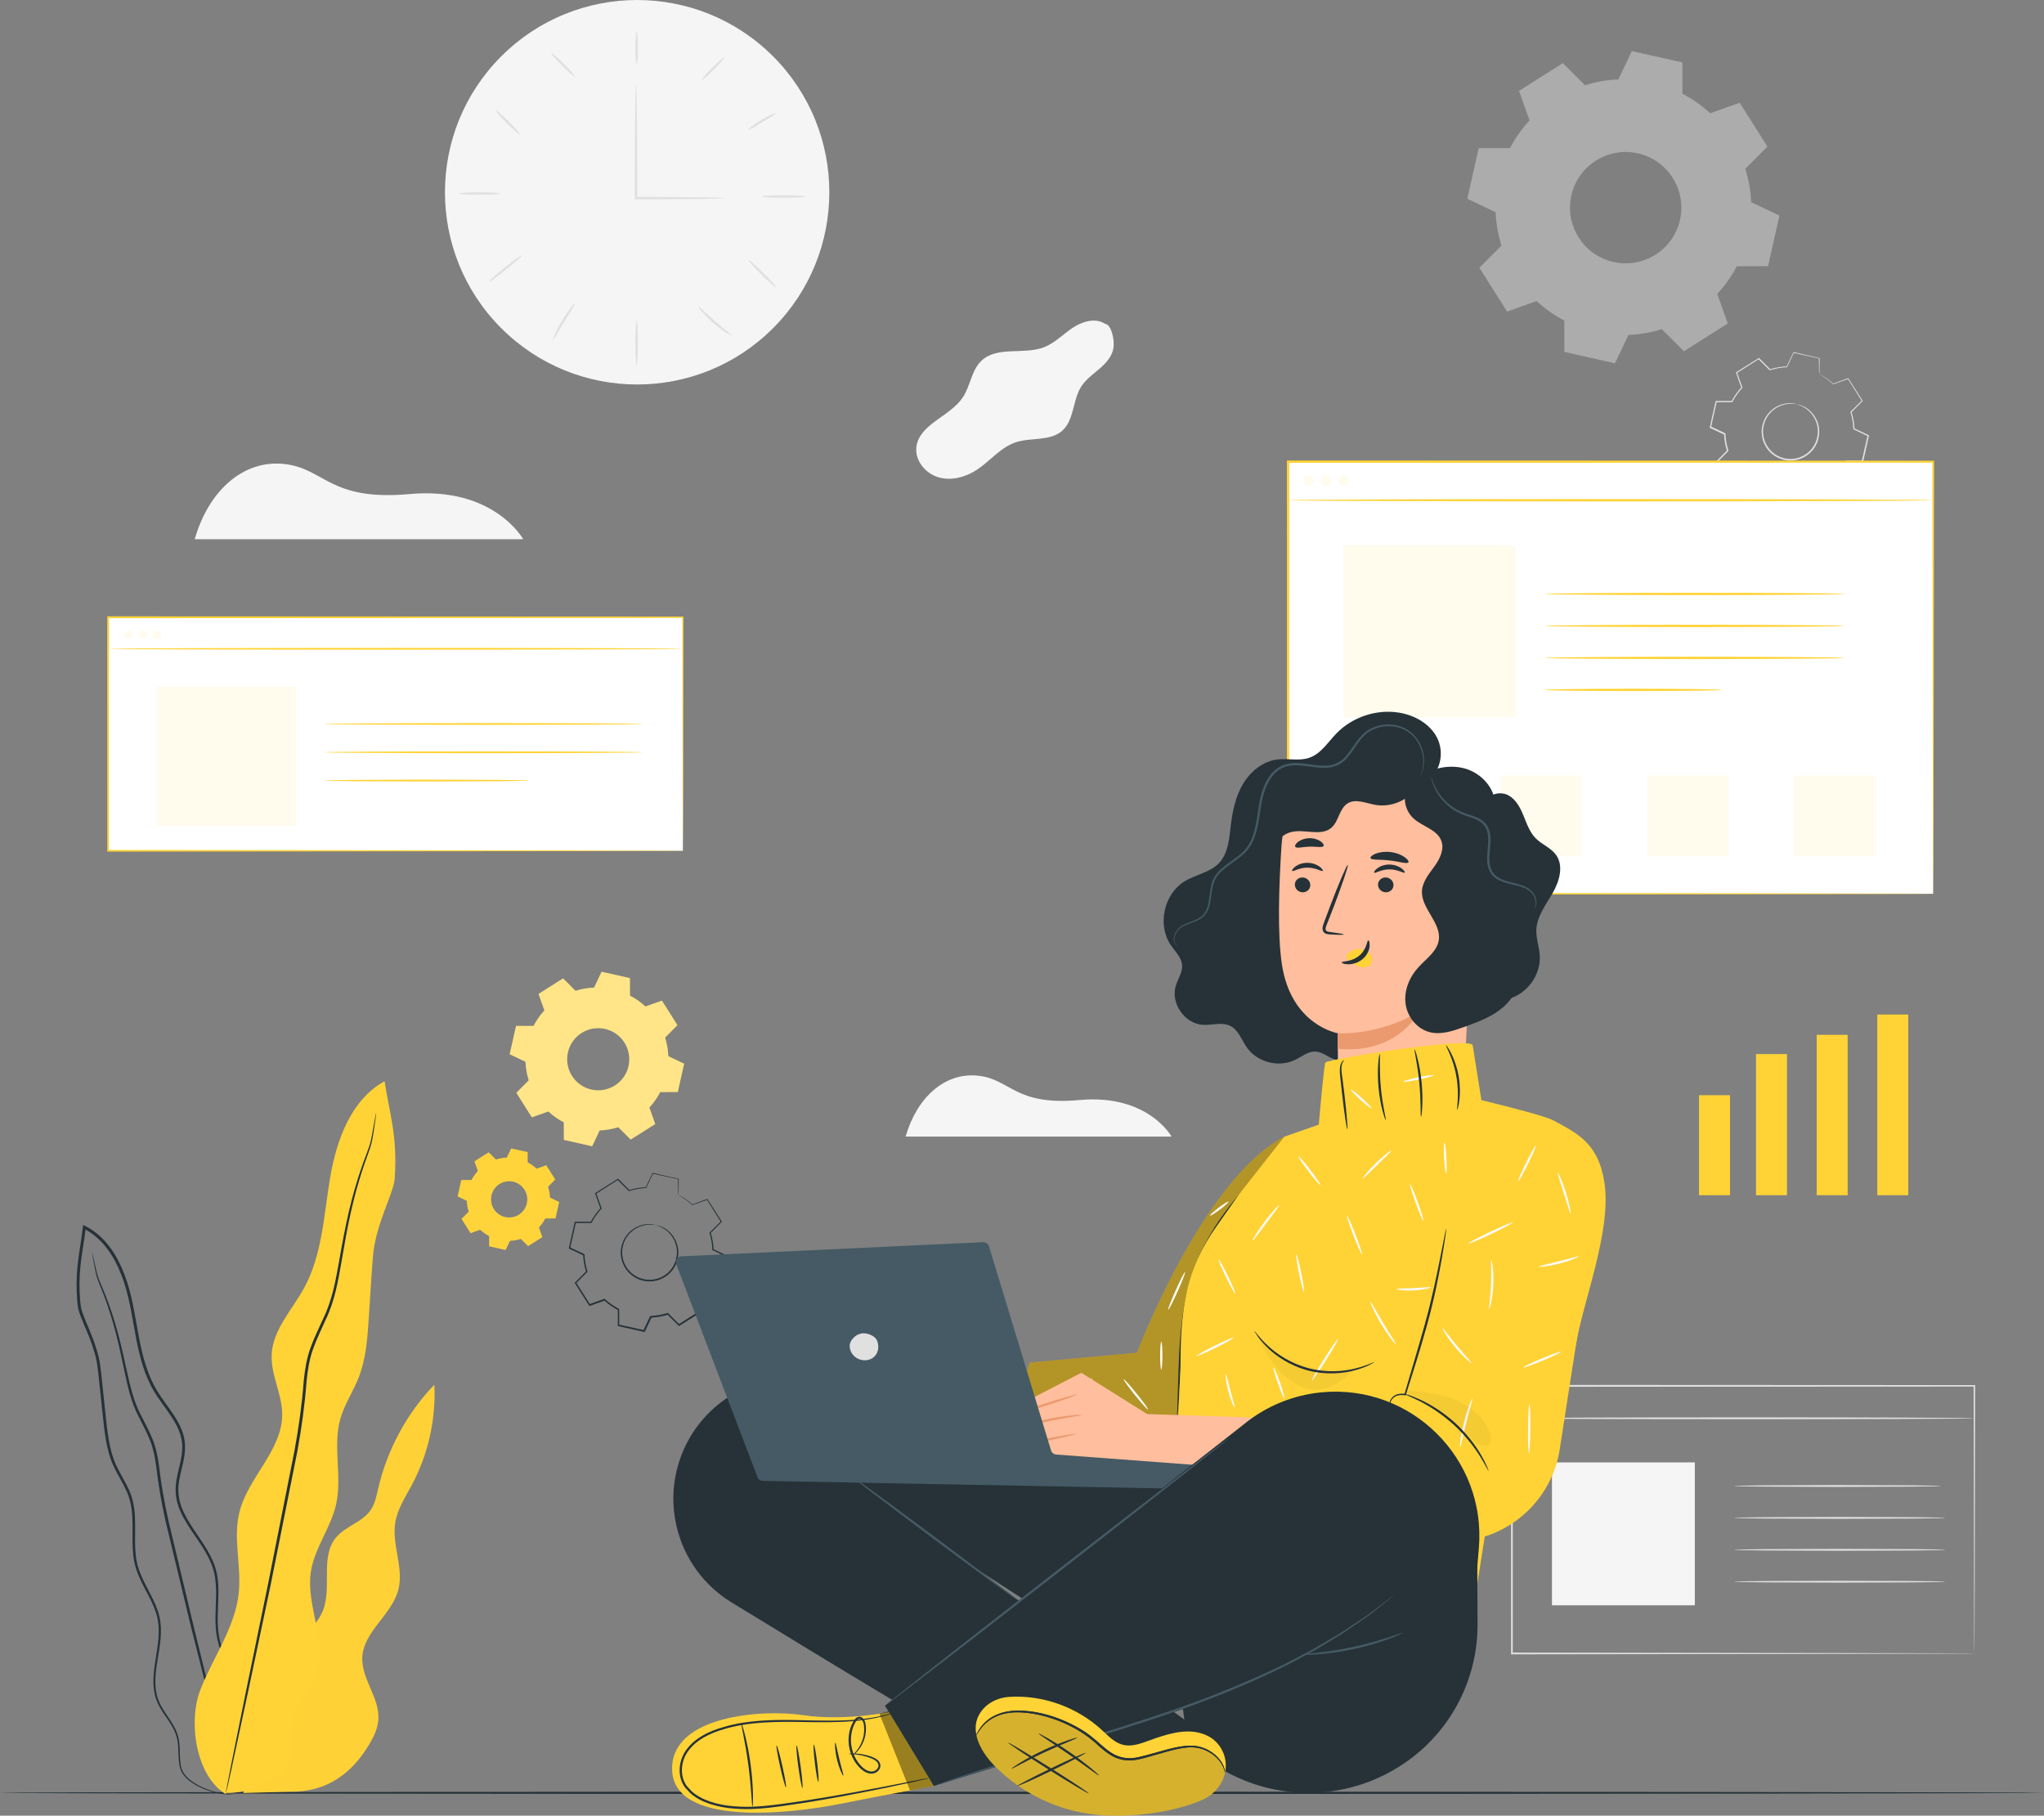 <svg width="349" height="310" viewBox="0 0 349 310" fill="none" xmlns="http://www.w3.org/2000/svg">
<rect x="0" y="0" width="349" height="310" fill="#808080" stroke="none"/>
<g clipPath="url(#clip0)">
<path d="M306.76 69.002C306.76 69.002 307.192 69.033 307.897 69.359C308.587 69.677 309.558 70.375 310.164 71.649C310.46 72.279 310.657 73.037 310.627 73.864C310.589 74.683 310.377 75.562 309.869 76.343C309.626 76.738 309.315 77.102 308.944 77.42C308.58 77.739 308.155 78.012 307.693 78.216C306.775 78.634 305.683 78.747 304.637 78.52C303.591 78.277 302.651 77.708 301.998 76.942C301.665 76.563 301.4 76.139 301.21 75.691C301.013 75.251 300.884 74.781 300.831 74.326C300.702 73.401 300.884 72.514 301.202 71.755C301.528 70.997 302.036 70.398 302.567 69.951C303.651 69.056 304.834 68.843 305.592 68.843C306.358 68.843 306.76 69.002 306.76 69.002C306.753 69.033 306.343 68.919 305.585 68.949C304.842 68.98 303.712 69.222 302.681 70.094C302.18 70.527 301.703 71.111 301.4 71.839C301.104 72.559 300.945 73.416 301.073 74.288C301.127 74.728 301.248 75.16 301.437 75.577C301.619 76.002 301.877 76.404 302.188 76.76C302.81 77.489 303.697 78.019 304.683 78.247C305.676 78.459 306.699 78.361 307.571 77.966C308.011 77.777 308.413 77.526 308.754 77.223C309.103 76.927 309.406 76.586 309.634 76.207C310.119 75.471 310.339 74.629 310.384 73.856C310.422 73.075 310.24 72.339 309.975 71.733C309.421 70.504 308.496 69.799 307.837 69.457C307.177 69.101 306.753 69.033 306.76 69.002Z" fill="#E0E0E0"/>
<path d="M310.612 63.861C310.612 63.861 310.604 63.808 310.604 63.694C310.604 63.565 310.597 63.398 310.589 63.178C310.581 62.708 310.574 62.033 310.559 61.154L310.597 61.199C309.474 60.956 308.003 60.63 306.222 60.243L306.297 60.206C305.949 60.949 305.562 61.775 305.145 62.655L305.122 62.7H305.069C304.159 62.738 303.196 62.898 302.218 63.209L302.165 63.224L302.127 63.186C301.528 62.594 300.876 61.95 300.201 61.282L300.323 61.297C299.132 62.056 297.874 62.86 296.547 63.702L296.592 63.573C296.873 64.361 297.184 65.233 297.502 66.121L297.525 66.189L297.479 66.242C296.873 66.902 296.281 67.706 295.819 68.608L295.789 68.669H295.713C294.871 68.669 293.946 68.676 293.006 68.676L293.127 68.578C292.824 69.95 292.49 71.429 292.149 72.946L292.096 72.802C292.854 73.166 293.696 73.56 294.537 73.962L294.606 73.992V74.068C294.644 74.971 294.803 75.957 295.106 76.912L295.129 76.988L295.068 77.049C294.469 77.648 293.817 78.307 293.158 78.967L293.173 78.8C293.931 79.999 294.75 81.28 295.569 82.585L295.409 82.531C296.213 82.243 297.085 81.932 297.957 81.621L298.033 81.591L298.094 81.644C298.768 82.266 299.572 82.85 300.452 83.305C300.482 83.358 300.376 83.184 300.527 83.426V83.434V83.442V83.464V83.51V83.593V83.76V84.101V84.776C300.527 85.231 300.527 85.679 300.527 86.126L300.421 85.99C301.9 86.323 303.356 86.649 304.789 86.968L304.637 87.044C305.031 86.225 305.418 85.406 305.797 84.602L305.835 84.526H305.918C306.896 84.488 307.852 84.321 308.762 84.033L308.837 84.01L308.898 84.071C309.55 84.716 310.187 85.353 310.816 85.982L310.657 85.967C311.946 85.148 313.212 84.352 314.441 83.57L314.388 83.722C314.084 82.858 313.781 82.008 313.485 81.174L313.463 81.106L313.516 81.053C314.191 80.332 314.744 79.528 315.184 78.694L315.214 78.633H315.29C316.215 78.633 317.117 78.633 317.997 78.633L317.883 78.725C318.232 77.185 318.558 75.737 318.876 74.356L318.937 74.478C318.08 74.068 317.269 73.681 316.496 73.31L316.442 73.287V73.227C316.405 72.195 316.223 71.247 315.957 70.375L315.942 70.322L315.98 70.284C316.677 69.586 317.307 68.965 317.898 68.373L317.891 68.472C316.966 67 316.185 65.749 315.51 64.68L315.586 64.703C314.562 65.059 313.728 65.347 313.03 65.597L313.008 65.605L312.985 65.59C312.265 64.915 311.658 64.513 311.249 64.248C311.051 64.126 310.892 64.035 310.786 63.967C310.657 63.891 310.612 63.861 310.612 63.861C310.612 63.861 310.672 63.883 310.779 63.937C310.885 63.99 311.044 64.073 311.256 64.202C311.673 64.452 312.295 64.847 313.03 65.514L312.985 65.506C313.683 65.256 314.517 64.953 315.533 64.581L315.578 64.566L315.608 64.612C316.291 65.681 317.087 66.924 318.02 68.388L318.057 68.441L318.012 68.487C317.421 69.086 316.799 69.715 316.109 70.413L316.132 70.322C316.412 71.209 316.602 72.172 316.647 73.219L316.594 73.135C317.375 73.499 318.179 73.886 319.043 74.288L319.119 74.326L319.104 74.409C318.793 75.79 318.474 77.246 318.133 78.785L318.11 78.876H318.02C317.14 78.876 316.245 78.884 315.313 78.884L315.419 78.823C314.971 79.68 314.403 80.499 313.72 81.242L313.743 81.113C314.039 81.948 314.342 82.797 314.653 83.661L314.691 83.76L314.608 83.813C313.379 84.594 312.121 85.398 310.824 86.217L310.733 86.27L310.657 86.194C310.028 85.565 309.383 84.928 308.739 84.283L308.875 84.314C307.943 84.609 306.965 84.784 305.964 84.822L306.078 84.746C305.698 85.55 305.312 86.369 304.917 87.188L304.872 87.286L304.766 87.264C303.333 86.945 301.869 86.619 300.399 86.285L300.292 86.263V86.149C300.292 85.701 300.292 85.254 300.292 84.799V84.124V83.783V83.616V83.532V83.487V83.464V83.457V83.449C300.444 83.692 300.33 83.517 300.368 83.57C299.466 83.1 298.639 82.509 297.957 81.872L298.094 81.902C297.222 82.213 296.35 82.524 295.546 82.812L295.44 82.85L295.379 82.759C294.553 81.455 293.741 80.173 292.983 78.975L292.922 78.884L292.998 78.808C293.658 78.148 294.31 77.488 294.909 76.889L294.879 77.026C294.568 76.047 294.409 75.039 294.371 74.114L294.447 74.228C293.597 73.826 292.763 73.424 292.005 73.067L291.914 73.022L291.937 72.923C292.278 71.406 292.612 69.928 292.922 68.555L292.945 68.456H293.044C293.984 68.456 294.909 68.456 295.751 68.456L295.645 68.517C296.122 67.6 296.721 66.78 297.35 66.106L297.328 66.219C297.009 65.324 296.706 64.46 296.425 63.664L296.395 63.58L296.471 63.535C297.798 62.693 299.064 61.897 300.262 61.146L300.33 61.1L300.383 61.154C301.058 61.828 301.703 62.473 302.294 63.072L302.203 63.049C303.196 62.738 304.182 62.587 305.107 62.556L305.039 62.602C305.463 61.722 305.858 60.903 306.206 60.16L306.229 60.107L306.282 60.122C308.057 60.532 309.527 60.873 310.65 61.131L310.688 61.138V61.176C310.68 62.048 310.672 62.716 310.672 63.186C310.665 63.406 310.665 63.58 310.665 63.702C310.619 63.792 310.619 63.853 310.612 63.861Z" fill="#E0E0E0"/>
<path d="M337.11 282.305C337.11 282.305 337.103 282.017 337.095 281.478C337.095 280.932 337.088 280.128 337.08 279.082C337.073 276.981 337.065 273.895 337.05 269.936C337.035 262.019 337.012 250.613 336.982 236.614L337.103 236.735C315.918 236.743 288.281 236.758 258.15 236.773H258.142L258.301 236.614C258.294 252.782 258.294 268.237 258.294 282.305L258.142 282.153C281.268 282.184 300.981 282.206 314.933 282.229C321.908 282.244 327.443 282.259 331.242 282.267C333.137 282.275 334.593 282.282 335.594 282.282C336.087 282.29 336.458 282.29 336.716 282.29C336.974 282.297 337.11 282.305 337.11 282.305C337.11 282.305 336.989 282.313 336.739 282.313C336.481 282.313 336.117 282.32 335.632 282.32C334.646 282.328 333.198 282.328 331.318 282.335C327.527 282.343 322.007 282.358 315.046 282.373C301.072 282.388 281.321 282.419 258.157 282.449H258.006V282.297C258.006 268.23 257.998 252.775 257.998 236.607V236.447H258.157H258.165C288.296 236.462 315.933 236.478 337.118 236.485H337.239V236.607C337.209 250.644 337.186 262.08 337.171 270.012C337.156 273.955 337.148 277.034 337.141 279.127C337.133 280.166 337.133 280.955 337.126 281.501C337.118 282.04 337.11 282.305 337.11 282.305Z" fill="#E0E0E0"/>
<path d="M337.141 242.15C337.141 242.241 319.482 242.309 297.698 242.309C275.907 242.309 258.256 242.233 258.256 242.15C258.256 242.059 275.915 241.991 297.698 241.991C319.474 241.983 337.141 242.059 337.141 242.15Z" fill="#E0E0E0"/>
<path d="M289.38 249.681H264.988V274.077H289.38V249.681Z" fill="#F5F5F5"/>
<path d="M331.379 253.708C331.379 253.715 331.257 253.73 331.022 253.738C330.749 253.746 330.408 253.753 329.991 253.768C329.051 253.783 327.77 253.799 326.208 253.821C322.97 253.837 318.58 253.852 313.727 253.867C308.875 253.852 304.477 253.829 301.247 253.821C299.685 253.799 298.404 253.783 297.464 253.768C297.047 253.753 296.705 253.746 296.433 253.738C296.197 253.73 296.076 253.715 296.076 253.708C296.076 253.7 296.197 253.685 296.433 253.677C296.705 253.67 297.047 253.662 297.464 253.647C298.404 253.632 299.685 253.617 301.247 253.594C304.485 253.579 308.875 253.564 313.727 253.548C318.58 253.564 322.978 253.586 326.208 253.594C327.77 253.617 329.051 253.632 329.991 253.647C330.408 253.662 330.749 253.67 331.022 253.677C331.257 253.685 331.379 253.692 331.379 253.708Z" fill="#E0E0E0"/>
<path d="M332.167 259.152C332.167 259.16 332.038 259.175 331.803 259.183C331.53 259.19 331.182 259.198 330.749 259.213C329.794 259.228 328.482 259.243 326.883 259.266C323.577 259.281 319.088 259.297 314.122 259.312C309.155 259.297 304.667 259.274 301.361 259.266C299.761 259.243 298.449 259.228 297.494 259.213C297.069 259.198 296.721 259.19 296.44 259.183C296.197 259.175 296.076 259.16 296.076 259.152C296.076 259.145 296.205 259.13 296.44 259.122C296.713 259.115 297.062 259.107 297.494 259.092C298.449 259.077 299.761 259.061 301.361 259.039C304.667 259.023 309.155 259.008 314.122 258.993C319.088 259.008 323.577 259.031 326.883 259.039C328.482 259.061 329.794 259.077 330.749 259.092C331.174 259.107 331.523 259.115 331.803 259.122C332.038 259.13 332.167 259.145 332.167 259.152Z" fill="#E0E0E0"/>
<path d="M332.167 264.605C332.167 264.613 332.038 264.628 331.803 264.635C331.53 264.643 331.182 264.651 330.749 264.666C329.794 264.681 328.482 264.696 326.883 264.719C323.577 264.734 319.088 264.749 314.122 264.764C309.155 264.749 304.667 264.726 301.361 264.719C299.761 264.696 298.449 264.681 297.494 264.666C297.069 264.651 296.721 264.643 296.44 264.635C296.197 264.628 296.076 264.613 296.076 264.605C296.076 264.597 296.205 264.582 296.44 264.575C296.713 264.567 297.062 264.56 297.494 264.544C298.449 264.529 299.761 264.514 301.361 264.491C304.667 264.476 309.155 264.461 314.122 264.446C319.088 264.461 323.577 264.484 326.883 264.491C328.482 264.514 329.794 264.529 330.749 264.544C331.174 264.56 331.523 264.567 331.803 264.575C332.038 264.582 332.167 264.59 332.167 264.605Z" fill="#E0E0E0"/>
<path d="M332.167 270.05C332.167 270.058 332.038 270.073 331.803 270.081C331.53 270.088 331.182 270.096 330.749 270.111C329.794 270.126 328.482 270.141 326.883 270.164C323.577 270.179 319.088 270.194 314.122 270.21C309.155 270.194 304.667 270.172 301.361 270.164C299.761 270.141 298.449 270.126 297.494 270.111C297.069 270.096 296.721 270.088 296.44 270.081C296.197 270.073 296.076 270.058 296.076 270.05C296.076 270.043 296.205 270.028 296.44 270.02C296.713 270.012 297.062 270.005 297.494 269.99C298.449 269.975 299.761 269.959 301.361 269.937C304.667 269.921 309.155 269.906 314.122 269.891C319.088 269.906 323.577 269.929 326.883 269.937C328.482 269.959 329.794 269.975 330.749 269.99C331.174 270.005 331.523 270.012 331.803 270.02C332.038 270.028 332.167 270.043 332.167 270.05Z" fill="#E0E0E0"/>
<path d="M131.993 56.032C144.808 43.214 144.808 22.433 131.993 9.616C119.178 -3.202 98.4 -3.202 85.585 9.616C72.77 22.433 72.77 43.214 85.585 56.032C98.4 68.849 119.178 68.849 131.993 56.032Z" fill="#F5F5F5"/>
<path d="M123.688 33.83C123.688 33.86 123.278 33.883 122.527 33.906C121.709 33.921 120.64 33.944 119.335 33.967C116.629 34.004 112.86 34.027 108.599 34.035H108.387V33.822C108.387 33.14 108.387 32.419 108.387 31.691C108.387 26.937 108.409 22.637 108.447 19.52C108.478 18.018 108.5 16.775 108.516 15.834C108.538 14.962 108.569 14.484 108.599 14.484C108.629 14.484 108.66 14.97 108.682 15.834C108.698 16.775 108.72 18.018 108.751 19.52C108.789 22.637 108.811 26.937 108.811 31.691C108.811 32.419 108.811 33.14 108.811 33.822L108.599 33.61C112.853 33.618 116.629 33.64 119.335 33.678C120.632 33.701 121.701 33.724 122.527 33.739C123.278 33.777 123.688 33.807 123.688 33.83Z" fill="#E0E0E0"/>
<path d="M108.706 5.392C108.82 5.392 108.919 6.628 108.919 8.152C108.919 9.676 108.82 10.912 108.706 10.912C108.593 10.912 108.494 9.676 108.494 8.152C108.502 6.628 108.593 5.392 108.706 5.392Z" fill="#E0E0E0"/>
<path d="M123.657 9.82C123.74 9.904 122.944 10.829 121.883 11.891C120.821 12.953 119.896 13.749 119.813 13.665C119.729 13.582 120.525 12.657 121.587 11.595C122.648 10.533 123.581 9.737 123.657 9.82Z" fill="#E0E0E0"/>
<path d="M132.4 19.368C132.453 19.474 131.414 20.104 130.14 20.877C128.866 21.651 127.828 22.288 127.759 22.189C127.691 22.098 128.624 21.294 129.92 20.513C131.209 19.732 132.354 19.27 132.4 19.368Z" fill="#E0E0E0"/>
<path d="M137.525 33.549C137.525 33.663 135.842 33.762 133.765 33.762C131.687 33.762 130.004 33.663 130.004 33.549C130.004 33.435 131.687 33.337 133.765 33.337C135.842 33.337 137.525 33.428 137.525 33.549Z" fill="#E0E0E0"/>
<path d="M85.406 33.041C85.406 33.155 83.813 33.254 81.857 33.254C79.893 33.254 78.309 33.155 78.309 33.041C78.309 32.928 79.901 32.829 81.857 32.829C83.813 32.829 85.406 32.928 85.406 33.041Z" fill="#E0E0E0"/>
<path d="M89.091 43.598C89.167 43.689 87.969 44.773 86.407 46.032C84.845 47.291 83.526 48.231 83.458 48.133C83.39 48.042 84.588 46.95 86.142 45.699C87.696 44.455 89.016 43.507 89.091 43.598Z" fill="#E0E0E0"/>
<path d="M98.182 51.758C98.281 51.826 97.386 53.198 96.355 54.92C95.316 56.641 94.528 58.075 94.414 58.022C94.308 57.976 94.937 56.444 95.991 54.708C97.037 52.963 98.099 51.689 98.182 51.758Z" fill="#E0E0E0"/>
<path d="M108.706 62.284C108.593 62.284 108.494 60.6 108.494 58.522C108.494 56.444 108.593 54.761 108.706 54.761C108.82 54.761 108.919 56.444 108.919 58.522C108.919 60.6 108.828 62.284 108.706 62.284Z" fill="#E0E0E0"/>
<path d="M124.908 57.278C124.847 57.369 123.376 56.528 121.807 55.155C120.23 53.79 119.199 52.448 119.282 52.372C119.373 52.288 120.541 53.487 122.087 54.829C123.634 56.186 124.976 57.172 124.908 57.278Z" fill="#E0E0E0"/>
<path d="M132.513 49.088C132.43 49.172 131.315 48.193 130.026 46.897C128.737 45.608 127.752 44.493 127.835 44.409C127.918 44.326 129.033 45.304 130.322 46.601C131.619 47.89 132.597 49.005 132.513 49.088Z" fill="#E0E0E0"/>
<path d="M88.749 22.932C88.665 23.016 87.679 22.166 86.55 21.036C85.42 19.907 84.571 18.921 84.654 18.837C84.737 18.754 85.723 19.603 86.853 20.733C87.983 21.871 88.824 22.857 88.749 22.932Z" fill="#E0E0E0"/>
<path d="M98.128 13.051C98.044 13.135 97.082 12.308 95.967 11.201C94.86 10.094 94.026 9.131 94.109 9.047C94.193 8.964 95.156 9.79 96.27 10.898C97.377 12.005 98.211 12.968 98.128 13.051Z" fill="#E0E0E0"/>
<g opacity="0.8">
<g opacity="0.8">
<g opacity="0.8">
<path opacity="0.8" fill-rule="evenodd" clipRule="evenodd" d="M287.273 16.009C289.009 16.911 290.594 18.034 291.996 19.338L297.039 17.541L301.777 25.026L298.002 28.818C298.578 30.638 298.919 32.549 298.995 34.505L303.832 36.803L301.891 45.448L296.538 45.463C295.636 47.2 294.514 48.785 293.21 50.188L295.007 55.231L287.523 59.971L283.732 56.194C281.912 56.77 280.001 57.112 278.045 57.188L275.748 62.026L267.104 60.084L267.097 54.73C265.36 53.828 263.776 52.706 262.373 51.401L257.331 53.199L252.592 45.714L256.368 41.922C255.792 40.102 255.45 38.191 255.375 36.234L250.537 33.937L252.478 25.291L257.831 25.284C258.733 23.547 259.856 21.962 261.16 20.559L259.363 15.516L266.846 10.776L270.637 14.553C272.457 13.977 274.368 13.635 276.324 13.559L278.621 8.721L287.265 10.663L287.273 16.009ZM279.653 26.178C274.535 25.033 269.447 28.249 268.302 33.375C267.15 38.494 270.372 43.583 275.498 44.728C280.616 45.873 285.703 42.657 286.848 37.531C287.993 32.412 284.778 27.331 279.653 26.178Z" fill="#EBEBEB"/>
</g>
</g>
</g>
<path d="M33.248 92.064H89.333C89.333 92.064 84.375 83.04 69.938 84.352C56.154 85.603 55.449 79.908 48.435 79.21C41.422 78.505 35.583 83.881 33.248 92.064Z" fill="#F5F5F5"/>
<path d="M154.631 194.055H200.033C200.033 194.055 196.022 186.744 184.33 187.814C173.169 188.83 172.601 184.219 166.929 183.65C161.25 183.082 156.526 187.435 154.631 194.055Z" fill="#F5F5F5"/>
<path d="M349 306.094C349 306.2 270.866 306.291 174.511 306.291C78.119 306.291 0 306.208 0 306.094C0 305.988 78.119 305.897 174.511 305.897C270.866 305.897 349 305.988 349 306.094Z" fill="#263238"/>
<path d="M330.076 78.823H219.922V152.596H330.076V78.823Z" fill="white"/>
<path d="M330.083 152.596C330.083 152.596 330.076 152.134 330.068 151.254C330.06 150.367 330.06 149.062 330.053 147.363C330.045 143.951 330.03 138.938 330.015 132.53C329.992 119.714 329.969 101.293 329.932 78.831L330.091 78.99C299.739 78.998 261.442 79.013 219.944 79.028H219.937L220.134 78.831C220.126 105.108 220.119 130.103 220.119 152.604L219.937 152.422C252.366 152.46 279.882 152.49 299.3 152.513C309.012 152.535 316.701 152.551 321.97 152.558C324.601 152.566 326.626 152.573 327.998 152.581C328.68 152.589 329.196 152.589 329.552 152.589C329.894 152.589 330.083 152.596 330.083 152.596C330.083 152.596 329.916 152.604 329.568 152.604C329.219 152.604 328.703 152.611 328.028 152.611C326.664 152.619 324.647 152.626 322.031 152.634C316.769 152.642 309.096 152.664 299.398 152.68C279.95 152.702 252.396 152.733 219.922 152.771H219.74V152.589C219.732 130.088 219.732 105.1 219.725 78.816V78.619H219.922H219.929C261.434 78.634 299.724 78.649 330.076 78.657H330.235V78.816C330.197 101.316 330.174 119.775 330.151 132.613C330.136 139.014 330.121 144.012 330.114 147.417C330.106 149.108 330.098 150.397 330.098 151.277C330.091 152.156 330.083 152.596 330.083 152.596Z" fill="#FFD336"/>
<path d="M219.922 85.406C219.922 85.3 244.564 85.209 274.953 85.209C305.35 85.209 329.985 85.3 329.985 85.406C329.985 85.512 305.35 85.603 274.953 85.603C244.564 85.603 219.922 85.512 219.922 85.406Z" fill="#FFD336"/>
<g opacity="0.3">
<path opacity="0.3" d="M224.275 82.084C224.275 82.57 223.88 82.964 223.395 82.964C222.91 82.964 222.516 82.57 222.516 82.084C222.516 81.599 222.91 81.205 223.395 81.205C223.873 81.205 224.275 81.599 224.275 82.084Z" fill="#FFD336"/>
</g>
<g opacity="0.3">
<path opacity="0.3" d="M227.3 82.084C227.3 82.57 226.906 82.964 226.421 82.964C225.935 82.964 225.541 82.57 225.541 82.084C225.541 81.599 225.935 81.205 226.421 81.205C226.898 81.205 227.3 81.599 227.3 82.084Z" fill="#FFD336"/>
</g>
<g opacity="0.3">
<path opacity="0.3" d="M230.281 82.084C230.281 82.57 229.886 82.964 229.401 82.964C228.916 82.964 228.521 82.57 228.521 82.084C228.521 81.599 228.916 81.205 229.401 81.205C229.886 81.205 230.281 81.599 230.281 82.084Z" fill="#FFD336"/>
</g>
<g opacity="0.3">
<path opacity="0.3" d="M258.774 93.096H229.393V122.482H258.774V93.096Z" fill="#FFD336"/>
</g>
<path d="M314.972 101.407C314.972 101.513 303.516 101.604 289.375 101.604C275.234 101.604 263.777 101.513 263.777 101.407C263.777 101.301 275.234 101.21 289.375 101.21C303.516 101.21 314.972 101.293 314.972 101.407Z" fill="#FFD336"/>
<path d="M314.972 106.867C314.972 106.973 303.516 107.064 289.375 107.064C275.234 107.064 263.777 106.973 263.777 106.867C263.777 106.761 275.234 106.67 289.375 106.67C303.516 106.67 314.972 106.761 314.972 106.867Z" fill="#FFD336"/>
<path d="M314.972 112.328C314.972 112.434 303.516 112.525 289.375 112.525C275.234 112.525 263.777 112.434 263.777 112.328C263.777 112.221 275.234 112.13 289.375 112.13C303.516 112.13 314.972 112.221 314.972 112.328Z" fill="#FFD336"/>
<path d="M294.038 117.788C294.038 117.818 293.613 117.841 292.847 117.863C292.013 117.879 290.921 117.901 289.602 117.924C286.865 117.962 283.081 117.985 278.904 117.985C274.726 117.985 270.942 117.962 268.205 117.924C266.893 117.901 265.802 117.879 264.96 117.863C264.194 117.841 263.77 117.81 263.77 117.788C263.77 117.757 264.194 117.734 264.96 117.712C265.794 117.697 266.886 117.674 268.205 117.651C270.942 117.613 274.726 117.59 278.904 117.59C283.081 117.59 286.865 117.613 289.602 117.651C290.914 117.674 292.006 117.697 292.847 117.712C293.613 117.734 294.038 117.765 294.038 117.788Z" fill="#FFD336"/>
<g opacity="0.3">
<path opacity="0.3" d="M245.042 132.394H231.234V146.203H245.042V132.394Z" fill="#FFD336"/>
</g>
<g opacity="0.3">
<path opacity="0.3" d="M270.085 132.394H256.277V146.203H270.085V132.394Z" fill="#FFD336"/>
</g>
<g opacity="0.3">
<path opacity="0.3" d="M295.129 132.394H281.322V146.203H295.129V132.394Z" fill="#FFD336"/>
</g>
<g opacity="0.3">
<path opacity="0.3" d="M320.174 132.394H306.367V146.203H320.174V132.394Z" fill="#FFD336"/>
</g>
<path d="M116.599 105.396H18.471V145.263H116.599V105.396Z" fill="white"/>
<path d="M116.598 145.263C116.598 145.263 116.591 145.02 116.591 144.55C116.591 144.08 116.583 143.39 116.576 142.48C116.568 140.66 116.56 137.99 116.545 134.547C116.53 127.669 116.515 117.712 116.485 105.396L116.591 105.502C91.63 105.517 56.881 105.533 18.47 105.548H18.462L18.614 105.396C18.614 119.357 18.606 132.833 18.606 145.263L18.455 145.111C46.888 145.141 71.401 145.164 88.81 145.179C97.522 145.195 104.459 145.21 109.221 145.217C111.602 145.225 113.437 145.232 114.68 145.232C115.302 145.24 115.772 145.24 116.098 145.24C116.431 145.255 116.598 145.263 116.598 145.263C116.598 145.263 116.447 145.27 116.128 145.27C115.81 145.27 115.34 145.278 114.733 145.278C113.49 145.286 111.67 145.286 109.304 145.293C104.55 145.301 97.628 145.316 88.931 145.331C71.492 145.346 46.948 145.377 18.47 145.399H18.318V145.248C18.318 132.818 18.311 119.342 18.311 105.381V105.222H18.462H18.47C56.881 105.237 91.63 105.26 116.591 105.267H116.697V105.373C116.674 117.719 116.651 127.692 116.636 134.593C116.621 138.028 116.613 140.69 116.606 142.502C116.598 143.397 116.598 144.08 116.591 144.55C116.606 145.035 116.598 145.263 116.598 145.263Z" fill="#FFD336"/>
<path d="M18.561 110.773C18.561 110.69 40.496 110.614 67.549 110.614C94.61 110.614 116.537 110.682 116.537 110.773C116.537 110.856 94.61 110.925 67.549 110.925C40.496 110.932 18.561 110.864 18.561 110.773Z" fill="#FFD336"/>
<g opacity="0.3">
<path opacity="0.3" d="M22.67 108.369C22.67 108.763 22.351 109.081 21.957 109.081C21.563 109.081 21.244 108.763 21.244 108.369C21.244 107.974 21.563 107.656 21.957 107.656C22.351 107.656 22.67 107.974 22.67 108.369Z" fill="#FFD336"/>
</g>
<g opacity="0.3">
<path opacity="0.3" d="M25.111 108.369C25.111 108.763 24.793 109.081 24.398 109.081C24.004 109.081 23.686 108.763 23.686 108.369C23.686 107.974 24.004 107.656 24.398 107.656C24.793 107.656 25.111 107.974 25.111 108.369Z" fill="#FFD336"/>
</g>
<g opacity="0.3">
<path opacity="0.3" d="M27.515 108.369C27.515 108.763 27.197 109.081 26.803 109.081C26.408 109.081 26.09 108.763 26.09 108.369C26.09 107.974 26.408 107.656 26.803 107.656C27.197 107.656 27.515 107.974 27.515 108.369Z" fill="#FFD336"/>
</g>
<g opacity="0.3">
<path opacity="0.3" d="M50.505 117.257H26.803V140.963H50.505V117.257Z" fill="#FFD336"/>
</g>
<path d="M109.806 123.604C109.806 123.688 97.606 123.756 82.563 123.756C67.513 123.756 55.32 123.688 55.32 123.604C55.32 123.521 67.513 123.453 82.563 123.453C97.614 123.453 109.806 123.521 109.806 123.604Z" fill="#FFD336"/>
<path d="M109.806 128.435C109.806 128.518 97.606 128.594 82.563 128.594C67.513 128.594 55.32 128.526 55.32 128.435C55.32 128.351 67.513 128.283 82.563 128.283C97.614 128.283 109.806 128.351 109.806 128.435Z" fill="#FFD336"/>
<path d="M90.395 133.266C90.395 133.273 90.274 133.288 90.039 133.296C89.773 133.304 89.432 133.311 89.015 133.326C88.083 133.342 86.816 133.357 85.254 133.379C82.047 133.395 77.68 133.41 72.858 133.425C68.035 133.41 63.668 133.395 60.453 133.379C58.899 133.357 57.625 133.342 56.693 133.326C56.275 133.311 55.942 133.304 55.669 133.296C55.434 133.288 55.312 133.273 55.312 133.266C55.312 133.258 55.434 133.243 55.669 133.235C55.934 133.228 56.275 133.22 56.693 133.205C57.617 133.19 58.891 133.175 60.453 133.152C63.66 133.137 68.028 133.122 72.858 133.106C77.68 133.122 82.047 133.137 85.254 133.152C86.809 133.175 88.083 133.19 89.015 133.205C89.432 133.22 89.773 133.228 90.039 133.235C90.274 133.243 90.395 133.258 90.395 133.266Z" fill="#FFD336"/>
<path d="M188.705 55.299C187.059 54.2 184.8 54.867 183.155 55.967C181.509 57.066 180.106 58.568 178.264 59.281C174.807 60.623 170.265 59.03 167.573 61.593C165.867 63.216 165.693 65.886 164.389 67.85C162.19 71.156 156.92 72.4 156.465 76.344C156.2 78.641 158.02 80.848 160.249 81.493C162.47 82.137 164.919 81.455 166.845 80.173C169.097 78.679 170.864 76.366 173.434 75.517C176.058 74.645 179.295 75.373 181.365 73.545C183.435 71.71 183.124 68.343 184.61 66.007C185.399 64.763 186.642 63.891 187.764 62.928C188.879 61.965 189.941 60.775 190.13 59.311C190.304 57.855 189.706 55.36 188.705 55.299Z" fill="#F5F5F5"/>
<path d="M46.993 288.008C46.341 285.429 48.047 282.851 49.95 281.001C51.853 279.143 54.128 277.482 55.121 275.017C56.736 271.028 54.62 265.834 57.365 262.512C58.98 260.555 61.854 259.918 63.287 257.825C64.038 256.726 64.288 255.376 64.591 254.087C66.123 247.481 69.466 241.308 74.16 236.417C74.448 242.309 73.121 248.27 70.346 253.48C69.231 255.573 67.867 257.613 67.487 259.949C66.873 263.748 68.974 267.684 68.018 271.407C66.926 275.669 62.112 278.506 61.861 282.904C61.649 286.62 64.872 289.904 64.606 293.612C64.493 295.189 63.749 296.661 62.931 298.01C60.027 302.773 55.788 306.041 49.389 305.897L41.549 306.125L46.993 288.008Z" fill="#FFD336"/>
<g opacity="0.3">
<g opacity="0.3">
<g opacity="0.3">
<g opacity="0.3">
<path opacity="0.3" d="M46.993 288.008C46.341 285.429 48.047 282.851 49.95 281.001C51.853 279.143 54.128 277.482 55.121 275.017C56.736 271.028 54.62 265.834 57.365 262.512C58.98 260.555 61.854 259.918 63.287 257.825C64.038 256.726 64.288 255.376 64.591 254.087C66.123 247.481 69.466 241.308 74.16 236.417C74.448 242.309 73.121 248.27 70.346 253.48C69.231 255.573 67.867 257.613 67.487 259.949C66.873 263.748 68.974 267.684 68.018 271.407C66.926 275.669 62.112 278.506 61.861 282.904C61.649 286.62 64.872 289.904 64.606 293.612C64.493 295.189 63.749 296.661 62.931 298.01C60.027 302.773 55.788 306.041 49.389 305.897L41.549 306.125L46.993 288.008Z" fill="black"/>
</g>
</g>
</g>
</g>
<path d="M39.958 306.322C39.958 306.322 39.207 306.489 37.797 306.261C37.091 306.155 36.235 305.966 35.257 305.609C34.286 305.245 33.179 304.729 32.117 303.865C31.61 303.417 31.102 302.864 30.836 302.136C30.571 301.408 30.525 300.612 30.48 299.793C30.442 298.974 30.449 298.117 30.313 297.252C30.184 296.388 29.85 295.538 29.373 294.727C28.455 293.096 26.931 291.549 26.446 289.342C25.923 287.174 26.317 284.83 26.696 282.472C27.075 280.121 27.439 277.558 26.552 275.108C25.726 272.651 24.02 270.429 23.178 267.661C22.337 264.863 22.753 261.867 22.587 258.902C22.511 257.416 22.23 255.922 21.593 254.542C20.964 253.154 20.092 251.834 19.417 250.371C18.045 247.413 17.817 244.061 17.454 240.777C17.279 239.124 17.097 237.456 16.923 235.765C16.748 234.066 16.604 232.382 16.081 230.744C15.611 229.099 14.921 227.506 14.231 225.883C13.898 225.064 13.541 224.253 13.336 223.343C13.185 222.418 13.147 221.553 13.101 220.643C13.026 218.846 13.109 217.026 13.344 215.221C13.564 213.416 13.905 211.619 14.11 209.806C14.125 209.7 14.133 209.594 14.148 209.495L14.193 209.131L14.512 209.291C16.187 210.14 17.613 211.399 18.712 212.878C19.827 214.341 20.638 215.994 21.275 217.67C22.564 221.045 23.019 224.579 23.656 227.954C24.277 231.328 25.112 234.642 26.825 237.456C27.674 238.859 28.706 240.14 29.608 241.505C30.51 242.863 31.299 244.349 31.526 245.987C31.973 249.309 30.131 252.206 30.495 255.148C30.624 256.612 31.192 257.977 31.905 259.228C32.61 260.487 33.437 261.647 34.225 262.823C35.014 263.998 35.757 265.181 36.31 266.448C36.871 267.714 37.175 269.064 37.251 270.384C37.425 273.03 37.038 275.533 37.22 277.906C37.364 280.28 38.183 282.434 39.116 284.36C40.056 286.294 41.095 288.046 41.974 289.737C42.414 290.586 42.816 291.413 43.15 292.239C43.498 293.066 43.665 293.915 43.824 294.719C44.075 296.35 44.037 297.859 43.855 299.193C43.498 301.878 42.49 303.804 41.58 304.889C41.375 305.177 41.133 305.382 40.943 305.571C40.761 305.768 40.579 305.905 40.428 306.003C40.117 306.223 39.958 306.322 39.958 306.322C39.92 306.284 40.602 305.928 41.481 304.828C42.353 303.744 43.316 301.825 43.642 299.171C43.809 297.851 43.824 296.357 43.567 294.757C43.407 293.968 43.233 293.134 42.884 292.33C42.558 291.519 42.149 290.7 41.701 289.858C40.822 288.175 39.768 286.43 38.805 284.489C37.857 282.555 37 280.356 36.841 277.922C36.652 275.502 37.031 272.985 36.841 270.406C36.758 269.117 36.462 267.828 35.916 266.599C35.378 265.371 34.642 264.203 33.854 263.043C33.065 261.875 32.231 260.707 31.503 259.425C30.776 258.151 30.169 256.726 30.032 255.179C29.676 252.047 31.503 249.127 31.048 246.04C30.828 244.516 30.078 243.09 29.191 241.756C28.304 240.413 27.265 239.132 26.393 237.699C24.626 234.809 23.785 231.427 23.155 228.045C22.511 224.655 22.056 221.159 20.79 217.852C20.16 216.207 19.372 214.599 18.295 213.189C17.234 211.763 15.869 210.565 14.277 209.753L14.641 209.556C14.625 209.655 14.618 209.761 14.603 209.875C14.398 211.71 14.057 213.507 13.837 215.289C13.609 217.079 13.526 218.861 13.602 220.628C13.647 221.5 13.693 222.418 13.829 223.244C14.019 224.071 14.36 224.882 14.694 225.694C15.376 227.309 16.074 228.924 16.551 230.608C17.09 232.284 17.234 234.036 17.408 235.712C17.582 237.403 17.764 239.071 17.939 240.724C18.295 244.023 18.523 247.314 19.842 250.173C20.494 251.599 21.366 252.911 22.011 254.352C22.678 255.785 22.966 257.363 23.034 258.872C23.186 261.898 22.776 264.855 23.58 267.54C24.376 270.209 26.075 272.446 26.924 274.979C27.834 277.542 27.439 280.182 27.045 282.525C26.651 284.883 26.256 287.181 26.757 289.267C27.197 291.375 28.683 292.907 29.615 294.583C30.101 295.417 30.449 296.312 30.571 297.207C30.7 298.101 30.692 298.958 30.722 299.777C30.76 300.581 30.798 301.378 31.041 302.06C31.284 302.735 31.761 303.273 32.246 303.713C33.262 304.563 34.354 305.093 35.31 305.465C36.273 305.837 37.122 306.041 37.819 306.163C38.509 306.292 39.055 306.314 39.412 306.322C39.776 306.314 39.958 306.322 39.958 306.322Z" fill="#263238"/>
<path d="M15.718 213.826C15.725 213.826 15.748 213.902 15.793 214.061C15.839 214.25 15.892 214.478 15.96 214.766C16.112 215.388 16.286 216.321 16.582 217.481C16.885 218.641 17.59 219.961 18.182 221.584C18.803 223.191 19.433 225.057 20.017 227.158C20.601 229.251 21.116 231.579 21.662 234.066C22.215 236.554 22.777 239.215 24.126 241.733C24.763 243.007 25.476 244.304 26.044 245.714C26.628 247.125 26.932 248.672 27.144 250.219C27.5 253.328 28.054 256.483 28.782 259.714C30.313 266.145 31.777 272.272 33.111 277.854C34.476 283.412 35.704 288.425 36.743 292.649C37.751 296.835 38.57 300.233 39.147 302.637C39.412 303.789 39.624 304.699 39.776 305.359C39.837 305.647 39.89 305.882 39.928 306.072C39.958 306.231 39.973 306.315 39.965 306.315C39.958 306.315 39.928 306.239 39.882 306.079C39.829 305.89 39.761 305.662 39.685 305.382C39.511 304.73 39.268 303.827 38.965 302.682C38.35 300.293 37.478 296.903 36.402 292.74C35.333 288.524 34.074 283.518 32.664 277.975C31.322 272.393 29.843 266.266 28.296 259.827C27.569 256.604 27.015 253.389 26.666 250.295C26.454 248.755 26.166 247.269 25.605 245.896C25.059 244.516 24.354 243.235 23.717 241.945C22.352 239.382 21.791 236.629 21.26 234.157C20.737 231.662 20.244 229.342 19.683 227.256C19.13 225.163 18.523 223.305 17.932 221.69C17.363 220.075 16.68 218.74 16.4 217.534C16.135 216.336 15.991 215.418 15.869 214.789C15.824 214.501 15.778 214.266 15.748 214.068C15.718 213.909 15.71 213.826 15.718 213.826Z" fill="#263238"/>
<path d="M38.577 306.337C33.474 303.266 32.056 294.022 34.225 288.47C36.393 282.919 40.162 277.861 40.768 271.938C41.238 267.381 39.775 262.694 40.859 258.25C42.323 252.244 48.221 247.625 48.184 241.445C48.168 237.979 46.212 234.703 46.387 231.237C46.606 226.991 49.882 223.639 51.922 219.908C55.045 214.197 55.288 207.425 56.38 201.009C57.472 194.594 59.959 187.731 65.668 184.599C66.479 190.059 67.89 193.797 67.397 201.184C67.222 203.838 64.106 208.896 63.659 214.713C63.386 218.186 63.196 221.667 62.961 225.14C62.734 228.522 62.499 231.965 61.263 235.128C60.323 237.547 58.814 239.746 58.109 242.249C56.782 246.95 58.458 252.069 57.388 256.839C56.478 260.881 53.658 264.347 53.066 268.442C52.233 274.198 55.925 280.212 53.984 285.695C53.021 288.417 50.762 290.594 50.109 293.407C49.602 295.591 50.132 297.904 49.67 300.104C48.927 303.637 42.171 306.345 38.569 306.11" fill="#FFD336"/>
<path d="M64.234 190.006C64.242 190.006 64.234 190.112 64.212 190.317C64.181 190.544 64.143 190.84 64.09 191.212C63.969 192 63.832 193.153 63.552 194.647C63.256 196.148 62.475 197.84 61.846 199.872C61.179 201.904 60.519 204.248 59.928 206.872C59.329 209.495 58.821 212.4 58.29 215.524C57.744 218.626 57.183 222.054 55.613 225.307C54.885 226.938 54.074 228.576 53.46 230.312C52.831 232.049 52.535 233.914 52.345 235.841C52.057 239.701 51.519 243.72 50.776 247.762C49.161 255.831 47.622 263.521 46.227 270.52C44.756 277.489 43.429 283.769 42.314 289.054C41.184 294.302 40.275 298.557 39.63 301.537C39.312 302.985 39.054 304.115 38.879 304.927C38.796 305.291 38.728 305.579 38.667 305.806C38.614 306.004 38.591 306.102 38.576 306.102C38.569 306.102 38.584 305.996 38.614 305.799C38.652 305.571 38.705 305.276 38.773 304.912C38.932 304.1 39.152 302.955 39.433 301.499C40.039 298.511 40.896 294.242 41.958 288.979C43.042 283.685 44.339 277.398 45.772 270.422C47.159 263.43 48.683 255.74 50.283 247.671C51.026 243.621 51.564 239.67 51.86 235.788C52.05 233.854 52.361 231.928 53.005 230.153C53.642 228.371 54.461 226.733 55.189 225.118C56.751 221.917 57.312 218.565 57.88 215.456C58.426 212.332 58.957 209.42 59.579 206.796C60.193 204.164 60.883 201.813 61.573 199.789C62.233 197.741 63.044 196.073 63.355 194.609C63.658 193.145 63.825 191.977 63.984 191.196C64.052 190.825 64.113 190.537 64.151 190.309C64.196 190.104 64.227 189.998 64.234 190.006Z" fill="#263238"/>
<path d="M295.386 186.987H290.102V204.065H295.386V186.987Z" fill="#FFD336"/>
<path d="M305.115 179.965H299.83V204.065H305.115V179.965Z" fill="#FFD336"/>
<path d="M315.472 176.681H310.188V204.065H315.472V176.681Z" fill="#FFD336"/>
<path d="M325.822 173.215H320.537V204.065H325.822V173.215Z" fill="#FFD336"/>
<path d="M111.959 209.146C111.959 209.146 112.392 209.176 113.097 209.503C113.787 209.821 114.757 210.519 115.364 211.793C115.659 212.422 115.857 213.181 115.826 214.007C115.788 214.826 115.576 215.706 115.068 216.487C114.825 216.881 114.515 217.245 114.143 217.564C113.779 217.882 113.354 218.155 112.892 218.36C111.975 218.777 110.883 218.891 109.836 218.663C108.79 218.421 107.85 217.852 107.198 217.086C106.864 216.707 106.599 216.282 106.409 215.835C106.212 215.395 106.083 214.925 106.03 214.47C105.901 213.545 106.083 212.657 106.402 211.899C106.728 211.141 107.236 210.541 107.766 210.094C108.851 209.199 110.033 208.987 110.792 208.987C111.557 208.987 111.959 209.146 111.959 209.146C111.952 209.176 111.542 209.063 110.784 209.093C110.041 209.123 108.911 209.366 107.88 210.238C107.38 210.67 106.902 211.254 106.599 211.982C106.303 212.703 106.144 213.56 106.273 214.432C106.326 214.872 106.447 215.304 106.637 215.721C106.819 216.146 107.069 216.548 107.387 216.904C108.009 217.632 108.896 218.163 109.882 218.39C110.875 218.603 111.899 218.504 112.771 218.11C113.21 217.92 113.612 217.67 113.953 217.367C114.302 217.071 114.606 216.73 114.833 216.35C115.318 215.615 115.538 214.773 115.584 214C115.622 213.218 115.44 212.483 115.174 211.876C114.621 210.648 113.696 209.942 113.036 209.601C112.376 209.245 111.952 209.176 111.959 209.146Z" fill="#263238"/>
<path d="M115.819 203.997C115.819 203.997 115.811 203.944 115.811 203.83C115.811 203.701 115.803 203.534 115.796 203.315C115.788 202.844 115.781 202.169 115.765 201.29L115.803 201.335C114.681 201.093 113.21 200.766 111.428 200.38L111.504 200.342C111.155 201.085 110.769 201.912 110.352 202.791L110.329 202.837H110.276C109.366 202.875 108.403 203.034 107.425 203.345L107.372 203.36L107.334 203.322C106.735 202.731 106.083 202.086 105.408 201.419L105.529 201.434C104.339 202.192 103.08 202.996 101.754 203.838L101.799 203.709C102.08 204.498 102.39 205.37 102.709 206.257L102.732 206.325L102.686 206.378C102.08 207.038 101.488 207.842 101.026 208.744L100.995 208.805H100.92C100.078 208.805 99.153 208.813 98.213 208.813L98.334 208.714C98.031 210.087 97.697 211.565 97.356 213.09L97.288 212.946C98.046 213.31 98.888 213.704 99.729 214.106L99.797 214.136V214.212C99.835 215.114 99.995 216.1 100.298 217.056L100.321 217.132L100.26 217.192C99.661 217.791 99.009 218.451 98.349 219.111L98.364 218.944C99.123 220.142 99.934 221.424 100.76 222.728L100.601 222.675C101.405 222.387 102.277 222.076 103.149 221.765L103.225 221.735L103.285 221.788C103.96 222.41 104.764 222.994 105.643 223.449C105.674 223.502 105.567 223.327 105.719 223.57V223.578V223.585V223.608V223.654V223.737V223.904V224.245V224.92C105.719 225.375 105.719 225.822 105.719 226.27L105.613 226.133C107.091 226.467 108.547 226.793 109.98 227.112L109.829 227.187C110.223 226.361 110.61 225.549 110.989 224.746L111.027 224.67H111.11C112.088 224.632 113.043 224.465 113.953 224.177L114.029 224.154L114.09 224.215C114.734 224.859 115.379 225.496 116.008 226.126L115.849 226.111C117.138 225.292 118.404 224.495 119.632 223.714L119.579 223.866C119.276 223.001 118.973 222.152 118.677 221.318L118.654 221.25L118.707 221.196C119.382 220.476 119.936 219.672 120.375 218.838L120.406 218.777H120.482C121.407 218.777 122.309 218.777 123.188 218.777L123.075 218.868C123.423 217.329 123.749 215.88 124.068 214.5L124.129 214.622C123.272 214.212 122.461 213.825 121.687 213.454L121.634 213.431V213.37C121.596 212.339 121.414 211.391 121.149 210.519L121.134 210.466L121.172 210.428C121.869 209.73 122.498 209.108 123.09 208.517L123.082 208.615C122.157 207.144 121.376 205.893 120.701 204.824L120.777 204.846C119.754 205.203 118.92 205.491 118.222 205.741L118.199 205.749L118.177 205.734C117.456 205.059 116.85 204.657 116.44 204.391C116.243 204.27 116.084 204.179 115.978 204.111C115.864 204.035 115.811 204.005 115.819 203.997C115.819 203.997 115.879 204.02 115.985 204.073C116.091 204.126 116.251 204.209 116.463 204.338C116.88 204.589 117.502 204.983 118.237 205.65L118.192 205.643C118.889 205.392 119.723 205.089 120.739 204.717L120.785 204.702L120.815 204.748C121.498 205.817 122.294 207.061 123.226 208.524L123.264 208.577L123.219 208.623C122.627 209.215 122.006 209.852 121.316 210.549L121.338 210.458C121.619 211.345 121.808 212.309 121.854 213.355L121.801 213.272C122.582 213.636 123.386 214.022 124.25 214.424L124.326 214.462L124.311 214.546C124 215.926 123.681 217.382 123.34 218.921L123.317 219.012H123.226C122.347 219.012 121.452 219.02 120.519 219.02L120.626 218.959C120.178 219.816 119.61 220.635 118.927 221.379L118.95 221.25C119.246 222.084 119.549 222.933 119.86 223.798L119.89 223.896L119.807 223.949C118.578 224.73 117.32 225.534 116.023 226.353L115.932 226.406L115.856 226.331C115.227 225.701 114.583 225.064 113.938 224.419L114.075 224.45C113.142 224.746 112.164 224.92 111.163 224.958L111.277 224.882C110.898 225.686 110.511 226.505 110.117 227.324L110.071 227.423L109.965 227.4C108.532 227.081 107.069 226.755 105.598 226.422L105.492 226.399V226.285C105.492 225.838 105.492 225.39 105.492 224.935V224.26V223.919V223.752V223.669V223.623V223.6V223.593V223.585C105.643 223.828 105.529 223.654 105.567 223.707C104.665 223.236 103.839 222.645 103.156 222.008L103.293 222.038C102.421 222.349 101.549 222.66 100.745 222.948L100.639 222.986L100.578 222.895C99.752 221.591 98.941 220.309 98.182 219.111L98.122 219.02L98.198 218.944C98.857 218.284 99.509 217.625 100.108 217.026L100.078 217.162C99.767 216.184 99.608 215.175 99.57 214.25L99.646 214.364C98.796 213.962 97.963 213.56 97.204 213.203L97.113 213.158L97.136 213.059C97.477 211.543 97.811 210.064 98.122 208.691L98.144 208.593H98.243C99.183 208.593 100.108 208.593 100.95 208.593L100.844 208.653C101.321 207.736 101.92 206.917 102.55 206.242L102.527 206.355C102.209 205.461 101.905 204.596 101.625 203.8L101.594 203.716L101.67 203.671C102.997 202.829 104.263 202.033 105.461 201.282L105.529 201.237L105.583 201.29C106.257 201.965 106.902 202.609 107.493 203.208L107.402 203.186C108.396 202.875 109.381 202.723 110.306 202.693L110.238 202.738C110.663 201.858 111.057 201.039 111.406 200.296L111.428 200.243L111.482 200.258C113.256 200.668 114.727 201.009 115.849 201.267L115.887 201.275V201.312C115.879 202.185 115.872 202.852 115.872 203.322C115.864 203.542 115.864 203.716 115.864 203.838C115.819 203.936 115.819 203.997 115.819 203.997Z" fill="#263238"/>
<path fill-rule="evenodd" clipRule="evenodd" d="M107.56 169.985C108.53 170.493 109.418 171.115 110.198 171.843L113.019 170.842L115.665 175.028L113.557 177.151C113.876 178.168 114.065 179.237 114.111 180.329L116.81 181.611L115.726 186.441L112.731 186.449C112.223 187.42 111.601 188.307 110.873 189.088L111.874 191.909L107.689 194.556L105.566 192.447C104.55 192.766 103.481 192.956 102.389 193.001L101.107 195.701L96.278 194.616L96.27 191.621C95.299 191.113 94.412 190.491 93.631 189.763L90.811 190.764L88.165 186.578L90.28 184.454C89.962 183.438 89.772 182.369 89.727 181.277L87.027 179.995L88.112 175.165L91.099 175.157C91.607 174.186 92.229 173.299 92.957 172.518L91.956 169.697L96.141 167.05L98.264 169.166C99.28 168.847 100.349 168.658 101.441 168.612L102.722 165.913L107.552 166.997L107.56 169.985ZM103.306 175.665C100.448 175.02 97.605 176.825 96.96 179.684C96.316 182.543 98.12 185.387 100.979 186.032C103.845 186.676 106.68 184.871 107.325 182.012C107.962 179.153 106.165 176.31 103.306 175.665Z" fill="#FFD336"/>
<g opacity="0.8">
<g opacity="0.8">
<g opacity="0.8">
<path opacity="0.8" fill-rule="evenodd" clipRule="evenodd" d="M107.56 169.985C108.53 170.493 109.418 171.115 110.198 171.843L113.019 170.842L115.665 175.028L113.557 177.151C113.876 178.168 114.065 179.237 114.111 180.329L116.81 181.611L115.726 186.441L112.731 186.449C112.223 187.42 111.601 188.307 110.873 189.088L111.874 191.909L107.689 194.556L105.566 192.447C104.55 192.766 103.481 192.956 102.389 193.001L101.107 195.701L96.278 194.616L96.27 191.621C95.299 191.113 94.412 190.491 93.631 189.763L90.811 190.764L88.165 186.578L90.28 184.454C89.962 183.438 89.772 182.369 89.727 181.277L87.027 179.995L88.112 175.165L91.099 175.157C91.607 174.186 92.229 173.299 92.957 172.518L91.956 169.697L96.141 167.05L98.264 169.166C99.28 168.847 100.349 168.658 101.441 168.612L102.722 165.913L107.552 166.997L107.56 169.985ZM103.306 175.665C100.448 175.02 97.605 176.825 96.96 179.684C96.316 182.543 98.12 185.387 100.979 186.032C103.845 186.676 106.68 184.871 107.325 182.012C107.962 179.153 106.165 176.31 103.306 175.665Z" fill="white"/>
</g>
</g>
</g>
<path fill-rule="evenodd" clipRule="evenodd" d="M90.092 198.446C90.653 198.742 91.168 199.106 91.631 199.53L93.269 198.946L94.808 201.381L93.58 202.617C93.769 203.208 93.875 203.83 93.906 204.467L95.475 205.218L94.846 208.032L93.102 208.039C92.806 208.6 92.442 209.116 92.018 209.579L92.602 211.217L90.168 212.756L88.932 211.528C88.34 211.717 87.719 211.823 87.082 211.846L86.331 213.416L83.518 212.786V211.042C82.957 210.746 82.441 210.382 81.979 209.958L80.341 210.542L78.802 208.107L80.03 206.871C79.841 206.28 79.735 205.658 79.704 205.021L78.135 204.27L78.764 201.457H80.508C80.804 200.895 81.168 200.38 81.592 199.917L81.008 198.279L83.442 196.74L84.678 197.968C85.27 197.779 85.891 197.672 86.528 197.642L87.279 196.072L90.092 196.702V198.446ZM87.612 201.752C85.944 201.381 84.291 202.427 83.92 204.096C83.548 205.764 84.595 207.417 86.263 207.789C87.931 208.16 89.584 207.114 89.955 205.446C90.327 203.785 89.281 202.132 87.612 201.752Z" fill="#FFD336"/>
<g opacity="0.4">
<g opacity="0.4">
<g opacity="0.4">
<path opacity="0.4" fill-rule="evenodd" clipRule="evenodd" d="M90.092 198.446C90.653 198.742 91.168 199.106 91.631 199.53L93.269 198.946L94.808 201.381L93.58 202.617C93.769 203.208 93.875 203.83 93.906 204.467L95.475 205.218L94.846 208.032L93.102 208.039C92.806 208.6 92.442 209.116 92.018 209.579L92.602 211.217L90.168 212.756L88.932 211.528C88.34 211.717 87.719 211.823 87.082 211.846L86.331 213.416L83.518 212.786V211.042C82.957 210.746 82.441 210.382 81.979 209.958L80.341 210.542L78.802 208.107L80.03 206.871C79.841 206.28 79.735 205.658 79.704 205.021L78.135 204.27L78.764 201.457H80.508C80.804 200.895 81.168 200.38 81.592 199.917L81.008 198.279L83.442 196.74L84.678 197.968C85.27 197.779 85.891 197.672 86.528 197.642L87.279 196.072L90.092 196.702V198.446ZM87.612 201.752C85.944 201.381 84.291 202.427 83.92 204.096C83.548 205.764 84.595 207.417 86.263 207.789C87.931 208.16 89.584 207.114 89.955 205.446C90.327 203.785 89.281 202.132 87.612 201.752Z" fill="white"/>
</g>
</g>
</g>
<path d="M257.552 170.538C260.744 169.712 263.11 166.443 262.905 163.152C262.814 161.665 262.26 160.225 262.321 158.738C262.42 156.433 263.951 154.484 265.104 152.482C266.256 150.48 267.03 147.841 265.688 145.968C264.816 144.747 263.276 144.201 262.223 143.139C261.191 142.1 260.699 140.659 260.145 139.302C259.592 137.944 258.879 136.541 257.605 135.821C256.331 135.093 254.383 135.419 253.859 136.791" fill="#263238"/>
<path d="M243.775 133.129C246.05 131.688 246.595 128.344 245.367 125.947C244.139 123.551 241.523 122.102 238.869 121.67C235.025 121.048 230.915 122.413 228.201 125.204C226.738 126.713 225.547 128.685 223.561 129.375C221.817 129.982 219.883 129.436 218.049 129.671C215.592 129.989 213.484 131.741 212.218 133.872C210.959 136.011 210.436 138.498 210.148 140.963C209.883 143.223 209.701 145.702 208.139 147.356C206.607 148.963 204.196 149.305 202.293 150.45C198.714 152.603 197.554 157.935 199.92 161.378C200.67 162.477 201.754 163.486 201.838 164.813C201.921 166.026 201.133 167.103 200.769 168.263C199.821 171.244 202.262 174.793 205.386 174.975C206.963 175.066 208.654 174.452 210.064 175.157C211.467 175.855 211.99 177.553 212.893 178.835C214.659 181.368 218.352 182.323 221.127 180.958C222.287 180.39 223.379 179.449 224.675 179.54C225.964 179.624 226.973 180.723 228.239 180.973C229.899 181.292 231.469 180.071 232.455 178.706C233.44 177.333 234.13 175.718 235.389 174.596C237.042 173.124 239.362 172.76 241.447 172.048C246.057 170.463 249.916 166.8 251.736 162.272C253.563 157.745 253.321 152.437 251.099 148.091" fill="#263238"/>
<path d="M248.763 136.109C250.636 136.314 252.047 137.914 252.001 139.802L249.833 188.845C249.742 194.639 241.28 197.892 235.078 197.748C228.815 197.604 228.618 194.533 228.534 189.02C228.405 179.813 228.413 176.355 228.413 176.408C228.413 176.408 220.505 175.074 218.89 164.745C218.086 159.611 218.359 151.193 218.814 144.307C219.216 138.111 223.34 130.52 229.505 131.188L248.763 136.109Z" fill="#FFBE9D"/>
<path d="M221.089 151.003C221.066 151.701 221.634 152.3 222.362 152.346C223.09 152.384 223.704 151.853 223.727 151.155C223.75 150.457 223.181 149.858 222.453 149.813C221.725 149.767 221.111 150.298 221.089 151.003Z" fill="#263238"/>
<path d="M220.633 148.698C220.8 148.872 221.801 148.129 223.226 148.137C224.652 148.121 225.691 148.857 225.85 148.683C225.926 148.607 225.759 148.296 225.304 147.962C224.857 147.629 224.091 147.31 223.204 147.31C222.316 147.31 221.566 147.636 221.141 147.97C220.701 148.311 220.55 148.622 220.633 148.698Z" fill="#263238"/>
<path d="M235.29 151.003C235.267 151.701 235.836 152.3 236.564 152.346C237.291 152.384 237.906 151.853 237.928 151.155C237.951 150.457 237.382 149.858 236.655 149.813C235.927 149.767 235.312 150.298 235.29 151.003Z" fill="#263238"/>
<path d="M234.63 148.994C234.797 149.168 235.798 148.425 237.223 148.433C238.649 148.417 239.687 149.153 239.847 148.979C239.922 148.903 239.756 148.592 239.301 148.258C238.853 147.924 238.088 147.606 237.2 147.606C236.313 147.606 235.563 147.932 235.138 148.266C234.706 148.607 234.554 148.918 234.63 148.994Z" fill="#263238"/>
<path d="M229.436 159.55C229.444 159.466 228.557 159.315 227.124 159.125C226.76 159.087 226.419 159.011 226.358 158.769C226.274 158.503 226.426 158.116 226.601 157.692C226.942 156.812 227.306 155.887 227.685 154.924C229.186 150.98 230.278 147.742 230.119 147.682C229.959 147.621 228.61 150.768 227.109 154.711C226.745 155.682 226.403 156.607 226.07 157.495C225.933 157.904 225.691 158.374 225.88 158.92C225.979 159.193 226.244 159.391 226.479 159.451C226.714 159.519 226.919 159.527 227.093 159.535C228.534 159.626 229.436 159.633 229.436 159.55Z" fill="#263238"/>
<path d="M228.42 176.416C228.42 176.416 235.365 176.879 242.25 172.761C242.25 172.761 238.747 180.041 228.42 179.055V176.416Z" fill="#EB996E"/>
<path d="M230.035 162.986C230.55 162.311 231.445 161.939 232.34 162.038C232.961 162.106 233.583 162.402 233.955 162.91C234.326 163.41 234.41 164.131 234.061 164.608C233.674 165.147 232.87 165.268 232.196 165.079C231.513 164.881 230.929 164.434 230.376 163.987C230.224 163.865 230.065 163.736 229.966 163.562C229.868 163.395 229.853 163.175 229.966 163.031" fill="#FFD336"/>
<path d="M233.63 160.551C233.395 160.536 233.395 162.083 232.068 163.175C230.742 164.275 229.096 164.093 229.081 164.313C229.058 164.411 229.445 164.616 230.143 164.631C230.825 164.654 231.826 164.442 232.637 163.767C233.448 163.092 233.797 162.197 233.85 161.56C233.911 160.923 233.736 160.536 233.63 160.551Z" fill="#263238"/>
<path d="M234.002 146.499C234.138 146.885 235.564 146.703 237.232 146.908C238.907 147.082 240.257 147.575 240.477 147.227C240.576 147.06 240.34 146.696 239.795 146.317C239.256 145.937 238.392 145.581 237.391 145.467C236.39 145.353 235.465 145.513 234.859 145.755C234.244 146.013 233.941 146.317 234.002 146.499Z" fill="#263238"/>
<path d="M221.163 144.58C221.414 144.906 222.392 144.572 223.574 144.557C224.757 144.504 225.751 144.777 225.986 144.444C226.084 144.277 225.933 143.958 225.493 143.647C225.061 143.344 224.34 143.086 223.537 143.109C222.725 143.132 222.02 143.427 221.611 143.753C221.186 144.087 221.05 144.421 221.163 144.58Z" fill="#263238"/>
<path d="M241.985 132.757C244.351 131.165 247.414 130.437 250.167 131.225C252.919 132.014 255.201 134.502 255.3 137.307C255.36 139.135 254.572 141.069 255.383 142.714C256.156 144.277 258.052 144.914 259.394 146.051C261.509 147.833 262.131 151.094 260.819 153.498C259.69 155.569 257.324 157.085 257.127 159.421C256.937 161.62 258.795 163.478 259.242 165.64C259.743 168.021 258.424 170.493 256.528 172.07C254.64 173.655 252.244 174.527 249.909 175.362C248.089 176.021 246.133 176.681 244.245 176.256C241.993 175.748 240.31 173.655 239.999 171.411C239.688 169.166 240.613 166.868 242.152 165.177C243.479 163.713 245.337 162.477 245.655 160.551C246.148 157.548 242.577 155.083 242.797 152.05C242.91 150.488 244.01 149.191 244.935 147.902C245.852 146.612 246.656 144.997 246.087 143.526C245.352 141.615 242.85 141.122 241.333 139.719C240.067 138.551 239.552 136.655 240.067 135.025C240.575 133.394 242.092 132.105 243.813 131.832" fill="#263238"/>
<path d="M243.1 130.429C243.107 132.5 242.152 134.547 240.567 135.874C238.983 137.201 236.799 137.778 234.767 137.406C233.19 137.118 231.461 136.322 230.096 137.163C228.663 138.051 228.603 140.212 227.329 141.319C225.509 142.897 222.613 141.418 220.308 142.1C218.526 142.631 217.411 144.337 216.221 145.771C215.038 147.204 213.264 148.569 211.475 148.038C211.588 146.431 211.702 144.815 212.18 143.276C212.657 141.744 213.537 140.273 214.887 139.393C215.622 138.915 216.479 138.619 217.169 138.066C218.647 136.868 218.996 134.79 219.906 133.121C221.081 130.968 223.363 129.459 225.805 129.208C227.837 129.004 229.93 129.61 231.909 129.11C233.372 128.738 234.653 127.79 236.132 127.51C239.021 126.964 241.705 129.034 243.797 131.097" fill="#263238"/>
<path d="M261.956 155.106C261.903 155.091 262.26 154.711 262.184 153.915C262.123 153.134 261.471 152.027 260.106 151.542C259.447 151.276 258.673 151.117 257.839 150.927C257.005 150.73 256.08 150.48 255.269 149.866C254.435 149.266 253.98 148.167 253.934 147.105C253.866 146.028 254.041 144.944 254.094 143.852C254.116 143.306 254.101 142.775 254.01 142.267C253.904 141.759 253.699 141.304 253.404 140.909C252.782 140.136 251.811 139.795 250.917 139.484C250.007 139.195 249.12 138.862 248.384 138.392C247.641 137.937 247.02 137.406 246.519 136.867C245.511 135.783 244.98 134.691 244.699 133.925C244.563 133.538 244.472 133.235 244.434 133.022C244.388 132.81 244.373 132.696 244.388 132.696C244.426 132.689 244.525 133.129 244.843 133.872C245.162 134.607 245.723 135.654 246.724 136.678C247.717 137.724 249.18 138.634 251.038 139.142C251.933 139.446 252.987 139.787 253.707 140.667C254.048 141.107 254.283 141.637 254.397 142.191C254.496 142.745 254.511 143.313 254.488 143.875C254.427 144.997 254.26 146.066 254.321 147.082C254.374 148.091 254.753 149.031 255.496 149.585C256.224 150.146 257.104 150.404 257.923 150.616C258.749 150.821 259.538 150.995 260.22 151.291C260.902 151.579 261.479 151.997 261.82 152.489C262.169 152.975 262.32 153.49 262.343 153.908C262.366 154.332 262.26 154.651 262.154 154.84C262.047 155.038 261.956 155.113 261.956 155.106Z" fill="#455A64"/>
<path d="M201.147 161.552C201.147 161.56 201.086 161.529 200.98 161.476C200.874 161.416 200.722 161.294 200.593 161.082C200.336 160.657 200.321 159.838 200.806 159.042C201.033 158.64 201.405 158.246 201.913 157.988C202.406 157.722 202.974 157.518 203.573 157.29C204.165 157.055 204.802 156.79 205.31 156.304C205.818 155.819 206.136 155.121 206.303 154.348C206.477 153.574 206.53 152.725 206.667 151.845C206.796 150.973 207.076 150.018 207.69 149.244C208.896 147.659 210.86 146.817 212.331 145.331C213.051 144.58 213.597 143.64 213.946 142.593C214.302 141.554 214.499 140.432 214.674 139.287C214.992 137.019 215.318 134.479 216.842 132.401C217.585 131.37 218.722 130.611 219.958 130.391C221.187 130.149 222.407 130.331 223.552 130.482C224.705 130.642 225.835 130.816 226.911 130.68C227.995 130.558 228.951 130.035 229.656 129.261C231.066 127.745 231.878 125.697 233.606 124.651C235.282 123.612 237.238 123.483 238.823 123.93C240.43 124.378 241.613 125.47 242.258 126.6C242.925 127.73 243.137 128.875 243.152 129.785C243.167 130.702 242.985 131.4 242.819 131.847C242.652 132.295 242.515 132.507 242.515 132.507C242.493 132.5 242.606 132.272 242.743 131.817C242.879 131.37 243.039 130.68 242.993 129.785C242.955 128.897 242.728 127.79 242.068 126.706C241.424 125.629 240.286 124.605 238.747 124.196C237.231 123.786 235.358 123.93 233.781 124.924C233 125.417 232.363 126.152 231.787 126.979C231.203 127.798 230.672 128.708 229.914 129.512C229.535 129.914 229.102 130.278 228.594 130.543C228.086 130.793 227.533 130.99 226.957 131.051C225.804 131.195 224.644 131.021 223.499 130.862C222.354 130.71 221.172 130.543 220.034 130.771C218.897 130.975 217.866 131.665 217.161 132.636C216.448 133.599 215.993 134.729 215.682 135.874C215.371 137.019 215.235 138.187 215.053 139.34C214.878 140.493 214.674 141.63 214.294 142.715C213.931 143.792 213.354 144.793 212.589 145.581C211.034 147.121 209.078 147.947 207.948 149.434C207.372 150.162 207.107 151.026 206.963 151.891C206.818 152.748 206.758 153.605 206.568 154.408C206.394 155.205 206.037 155.971 205.476 156.486C204.915 157.01 204.248 157.267 203.649 157.495C203.043 157.715 202.481 157.904 201.996 158.155C201.511 158.39 201.17 158.754 200.935 159.125C200.457 159.876 200.442 160.642 200.662 161.044C200.897 161.446 201.17 161.529 201.147 161.552Z" fill="#455A64"/>
<path d="M175.815 232.64L194.126 230.964C194.126 230.964 205.393 201.274 219.284 194.078L228.284 209.798L209.018 246.002H171.402L175.815 232.64Z" fill="#FFD336"/>
<path opacity="0.3" d="M175.815 232.64L194.126 230.964C194.126 230.964 205.393 201.274 219.284 194.078L228.284 209.798L209.018 246.002H171.402L175.815 232.64Z" fill="black"/>
<path d="M183.049 241.02C182.958 240.967 183.648 239.632 184.596 238.055C185.544 236.47 186.385 235.233 186.476 235.294C186.567 235.347 185.877 236.682 184.929 238.259C183.989 239.837 183.148 241.073 183.049 241.02Z" fill="#FAFAFA"/>
<path d="M196.021 240.663C195.938 240.732 194.937 239.624 193.785 238.191C192.632 236.758 191.768 235.544 191.851 235.476C191.935 235.408 192.936 236.515 194.088 237.948C195.248 239.374 196.112 240.595 196.021 240.663Z" fill="#FAFAFA"/>
<path d="M198.281 233.853C198.175 233.853 198.084 232.777 198.084 231.449C198.084 230.122 198.175 229.045 198.281 229.045C198.387 229.045 198.478 230.122 198.478 231.449C198.478 232.777 198.387 233.853 198.281 233.853Z" fill="#FAFAFA"/>
<path d="M191.836 244.47C191.775 244.561 190.994 244.152 190.084 243.56C189.174 242.969 188.492 242.415 188.553 242.324C188.613 242.233 189.394 242.643 190.304 243.234C191.206 243.826 191.889 244.379 191.836 244.47Z" fill="#FAFAFA"/>
<path d="M202.345 217.177C202.444 217.223 201.875 218.701 201.079 220.483C200.283 222.266 199.555 223.676 199.456 223.631C199.358 223.585 199.927 222.106 200.723 220.324C201.519 218.542 202.247 217.139 202.345 217.177Z" fill="#FAFAFA"/>
<path d="M209.768 205.15C209.836 205.233 209.177 205.848 208.305 206.507C207.433 207.167 206.667 207.637 206.606 207.546C206.538 207.463 207.198 206.856 208.07 206.189C208.942 205.529 209.7 205.066 209.768 205.15Z" fill="#FAFAFA"/>
<path d="M237.162 243.644L246.609 205.491C248.255 198.848 254.775 194.624 261.508 195.837C268.439 197.089 273.109 203.641 272.033 210.595L266.247 247.883C264.829 255.694 258.62 261.753 250.772 262.974L243.266 264.142L237.162 243.644Z" fill="#FFD336"/>
<path d="M266.923 193.38C266.877 193.471 265.869 192.235 263.556 191.689C262.419 191.424 260.993 191.363 259.492 191.719C257.991 192.068 256.452 192.88 255.072 194.025C252.304 196.345 250.795 199.364 249.772 201.472C249.264 202.541 248.877 203.428 248.604 204.035C248.331 204.642 248.172 204.975 248.142 204.96C248.119 204.953 248.233 204.596 248.46 203.974C248.695 203.352 249.036 202.45 249.514 201.358C249.999 200.266 250.613 198.977 251.455 197.634C252.297 196.292 253.396 194.904 254.814 193.721C256.232 192.546 257.832 191.712 259.401 191.363C260.971 191.014 262.449 191.113 263.617 191.416C264.784 191.734 265.649 192.235 266.172 192.652C266.437 192.864 266.627 193.039 266.748 193.168C266.877 193.297 266.93 193.365 266.923 193.38Z" fill="#263238"/>
<path d="M213.415 201.965C213.423 201.972 213.332 202.094 213.15 202.321C212.938 202.579 212.672 202.898 212.339 203.292C211.641 204.134 210.64 205.362 209.503 206.955C207.243 210.109 204.4 214.834 203.058 220.643C201.739 226.46 201.678 231.905 201.451 235.81C201.36 237.767 201.261 239.352 201.178 240.444C201.132 240.952 201.094 241.369 201.064 241.703C201.034 241.991 201.011 242.142 200.996 242.142C200.98 242.142 200.98 241.991 200.98 241.703C200.988 241.369 201.003 240.952 201.018 240.444C201.056 239.299 201.102 237.721 201.162 235.81C201.314 231.912 201.337 226.444 202.664 220.567C204.029 214.675 206.948 209.935 209.268 206.803C210.443 205.226 211.474 204.02 212.21 203.208C212.574 202.799 212.877 202.496 213.074 202.291C213.301 202.056 213.408 201.957 213.415 201.965Z" fill="#263238"/>
<path d="M273.943 201.881C272.904 195.056 269.136 193.426 265.239 191.295C263.965 190.597 257.816 189.019 252.94 187.829C252.478 184.871 251.644 179.586 251.454 178.471C251.196 176.901 226.615 180.822 226.304 181.413C226.099 181.8 225.531 187.927 225.174 192.015L219.291 194.07L211.61 203.838L207.614 209.518C205.294 212.809 203.535 216.487 202.663 220.415C201.692 224.761 201.563 229.007 201.563 233.626L200.373 258.674L251.803 273.22L255.784 247.853L269.052 229.789C270.175 222.478 275.217 210.269 273.943 201.881Z" fill="#FFD336"/>
<path d="M230.051 192.804C229.998 192.812 229.869 192.144 229.709 191.067C229.55 189.99 229.353 188.497 229.163 186.843C229.072 186.024 228.989 185.243 228.906 184.508C228.837 183.795 228.746 183.143 228.769 182.581C228.784 182.02 228.944 181.558 229.133 181.3C229.33 181.042 229.505 180.974 229.512 180.989C229.535 181.012 229.399 181.125 229.262 181.383C229.126 181.641 229.027 182.058 229.042 182.589C229.057 183.112 229.171 183.757 229.262 184.477C229.353 185.213 229.444 185.986 229.55 186.805C229.74 188.459 229.891 189.96 229.982 191.045C230.073 192.129 230.104 192.796 230.051 192.804Z" fill="#263238"/>
<path d="M236.609 191.249C236.564 191.264 236.329 190.665 236.063 189.656C235.798 188.655 235.517 187.237 235.373 185.66C235.229 184.075 235.244 182.634 235.32 181.603C235.396 180.564 235.517 179.934 235.57 179.942C235.692 179.95 235.472 182.505 235.768 185.63C236.041 188.754 236.723 191.219 236.609 191.249Z" fill="#263238"/>
<path d="M248.808 189.482C248.679 189.467 249.225 186.919 248.672 183.825C248.156 180.723 246.784 178.509 246.897 178.448C246.935 178.425 247.329 178.941 247.8 179.874C248.27 180.806 248.785 182.172 249.058 183.756C249.331 185.334 249.308 186.797 249.18 187.836C249.051 188.868 248.853 189.49 248.808 189.482Z" fill="#263238"/>
<path d="M213.886 211.785C213.795 211.725 214.651 210.261 215.902 208.6C217.153 206.932 218.321 205.704 218.397 205.772C218.48 205.848 217.457 207.175 216.213 208.836C214.977 210.489 213.984 211.846 213.886 211.785Z" fill="#FAFAFA"/>
<path d="M225.471 202.359C225.387 202.427 224.47 201.373 223.424 200.008C222.377 198.643 221.604 197.483 221.695 197.414C221.778 197.346 222.696 198.4 223.742 199.765C224.781 201.138 225.554 202.298 225.471 202.359Z" fill="#FAFAFA"/>
<path d="M237.58 196.444C237.648 196.527 236.518 197.566 235.161 198.893C233.804 200.213 232.735 201.32 232.652 201.252C232.568 201.183 233.516 199.947 234.888 198.613C236.253 197.27 237.512 196.36 237.58 196.444Z" fill="#FAFAFA"/>
<path d="M234.174 189.224C234.098 189.308 233.257 188.656 232.286 187.776C231.316 186.896 230.588 186.115 230.664 186.039C230.739 185.956 231.581 186.608 232.552 187.488C233.522 188.368 234.25 189.141 234.174 189.224Z" fill="#FAFAFA"/>
<path d="M244.782 183.567C244.805 183.673 243.66 184.007 242.227 184.318C240.794 184.621 239.611 184.788 239.588 184.682C239.565 184.576 240.71 184.242 242.143 183.931C243.584 183.62 244.759 183.461 244.782 183.567Z" fill="#FAFAFA"/>
<path d="M246.905 200.357C246.799 200.364 246.647 199.181 246.571 197.71C246.496 196.247 246.526 195.048 246.632 195.048C246.738 195.041 246.89 196.224 246.966 197.695C247.042 199.159 247.019 200.357 246.905 200.357Z" fill="#FAFAFA"/>
<path d="M243.039 208.441C242.932 208.479 242.341 207.106 241.712 205.377C241.082 203.648 240.65 202.215 240.756 202.177C240.855 202.139 241.454 203.512 242.083 205.241C242.712 206.97 243.145 208.403 243.039 208.441Z" fill="#FAFAFA"/>
<path d="M232.537 214.128C232.438 214.166 231.779 212.733 231.081 210.921C230.376 209.108 229.891 207.607 229.989 207.569C230.088 207.531 230.747 208.964 231.445 210.776C232.15 212.589 232.635 214.09 232.537 214.128Z" fill="#FAFAFA"/>
<path d="M222.642 220.59C222.536 220.612 222.157 219.187 221.793 217.412C221.429 215.638 221.225 214.174 221.331 214.151C221.437 214.128 221.816 215.554 222.18 217.329C222.544 219.103 222.749 220.567 222.642 220.59Z" fill="#FAFAFA"/>
<path d="M210.898 220.848C210.8 220.893 210.087 219.634 209.314 218.034C208.533 216.434 207.979 215.099 208.078 215.054C208.176 215.008 208.889 216.267 209.67 217.867C210.443 219.46 210.997 220.795 210.898 220.848Z" fill="#FAFAFA"/>
<path d="M210.641 228.378C210.686 228.477 209.314 229.258 207.562 230.122C205.811 230.987 204.355 231.609 204.31 231.51C204.264 231.411 205.637 230.63 207.388 229.766C209.14 228.901 210.595 228.279 210.641 228.378Z" fill="#FAFAFA"/>
<path d="M210.792 240.3C210.693 240.338 210.14 239.124 209.723 237.539C209.298 235.954 209.169 234.627 209.276 234.612C209.389 234.597 209.685 235.878 210.102 237.441C210.511 239.003 210.891 240.262 210.792 240.3Z" fill="#FAFAFA"/>
<path d="M208.358 248.671C208.282 248.755 207.175 247.86 205.886 246.677C204.59 245.494 203.604 244.47 203.68 244.387C203.756 244.303 204.863 245.198 206.159 246.389C207.441 247.564 208.434 248.596 208.358 248.671Z" fill="#FAFAFA"/>
<path d="M223.842 242.961C223.872 243.075 222.128 243.576 220.096 244.47C218.056 245.358 216.51 246.298 216.449 246.199C216.388 246.116 217.859 245.009 219.937 244.106C222.007 243.189 223.819 242.863 223.842 242.961Z" fill="#FAFAFA"/>
<path d="M219.315 238.805C219.208 238.843 218.716 237.676 218.2 236.212C217.684 234.741 217.358 233.52 217.457 233.482C217.563 233.444 218.056 234.612 218.572 236.075C219.08 237.547 219.413 238.768 219.315 238.805Z" fill="#FAFAFA"/>
<path d="M228.497 228.553C228.588 228.613 227.663 230.251 226.419 232.215C225.183 234.18 224.099 235.727 224.008 235.666C223.917 235.605 224.842 233.967 226.086 232.003C227.322 230.039 228.406 228.5 228.497 228.553Z" fill="#FAFAFA"/>
<path d="M238.361 229.538C238.277 229.599 237.056 228.12 235.843 226.095C234.623 224.07 233.895 222.296 233.993 222.25C234.099 222.205 234.979 223.888 236.185 225.89C237.383 227.9 238.452 229.47 238.361 229.538Z" fill="#FAFAFA"/>
<path d="M244.275 219.801C244.297 219.907 243.016 220.233 241.386 220.317C239.763 220.4 238.451 220.195 238.459 220.089C238.467 219.975 239.771 219.998 241.363 219.922C242.963 219.839 244.252 219.687 244.275 219.801Z" fill="#FAFAFA"/>
<path d="M258.301 208.706C258.347 208.805 256.686 209.692 254.586 210.693C252.486 211.694 250.749 212.422 250.696 212.324C250.651 212.225 252.311 211.338 254.411 210.337C256.519 209.336 258.256 208.608 258.301 208.706Z" fill="#FAFAFA"/>
<path d="M259.233 201.646C259.135 201.601 259.734 200.198 260.56 198.522C261.394 196.846 262.145 195.519 262.243 195.572C262.342 195.617 261.743 197.02 260.917 198.696C260.09 200.372 259.332 201.699 259.233 201.646Z" fill="#FAFAFA"/>
<path d="M268.159 207.182C268.053 207.205 267.605 205.642 267.006 203.731C266.407 201.82 265.884 200.281 265.99 200.243C266.089 200.205 266.786 201.691 267.385 203.618C267.984 205.544 268.257 207.159 268.159 207.182Z" fill="#FAFAFA"/>
<path d="M269.554 214.523C269.592 214.622 268.129 215.251 266.226 215.737C264.323 216.229 262.738 216.374 262.723 216.267C262.708 216.154 264.247 215.835 266.127 215.35C268.008 214.88 269.516 214.417 269.554 214.523Z" fill="#FAFAFA"/>
<path d="M254.276 223.494C254.162 223.472 254.488 221.629 254.579 219.331C254.685 217.033 254.518 215.168 254.632 215.152C254.731 215.137 255.079 217.01 254.973 219.346C254.875 221.682 254.374 223.517 254.276 223.494Z" fill="#FAFAFA"/>
<path d="M251.228 232.716C251.16 232.792 249.825 231.662 248.453 230.001C247.08 228.348 246.208 226.831 246.299 226.77C246.398 226.71 247.399 228.113 248.756 229.743C250.113 231.389 251.304 232.633 251.228 232.716Z" fill="#FAFAFA"/>
<path d="M266.55 230.775C266.596 230.873 265.178 231.563 263.389 232.306C261.599 233.057 260.113 233.581 260.075 233.474C260.03 233.376 261.448 232.686 263.237 231.942C265.026 231.199 266.505 230.676 266.55 230.775Z" fill="#FAFAFA"/>
<path d="M261.062 248.133C260.956 248.133 260.88 246.26 260.902 243.962C260.925 241.657 261.031 239.791 261.145 239.791C261.251 239.791 261.327 241.657 261.304 243.962C261.274 246.267 261.168 248.133 261.062 248.133Z" fill="#FAFAFA"/>
<path d="M249.294 247.14C249.187 247.125 249.377 245.183 249.968 242.855C250.552 240.519 251.303 238.722 251.394 238.76C251.5 238.798 250.924 240.641 250.348 242.954C249.771 245.259 249.407 247.155 249.294 247.14Z" fill="#FAFAFA"/>
<path d="M249.84 251.698C249.847 251.811 247.952 251.993 245.654 252.38C243.349 252.759 241.499 253.192 241.469 253.085C241.439 252.987 243.259 252.372 245.586 251.993C247.914 251.591 249.832 251.591 249.84 251.698Z" fill="#FAFAFA"/>
<path d="M236.828 248.77C236.752 248.694 237.753 247.526 239.073 246.161C240.392 244.796 241.529 243.75 241.605 243.826C241.681 243.901 240.68 245.069 239.353 246.434C238.034 247.799 236.904 248.846 236.828 248.77Z" fill="#FAFAFA"/>
<path d="M228.397 256.976C228.283 256.998 227.949 255.633 227.373 254.011C226.804 252.38 226.213 251.106 226.312 251.053C226.403 251 227.161 252.213 227.745 253.874C228.336 255.535 228.503 256.961 228.397 256.976Z" fill="#FAFAFA"/>
<path d="M242.001 261.662C241.955 261.761 240.257 261.101 238.195 260.191C236.14 259.281 234.51 258.455 234.548 258.356C234.593 258.257 236.291 258.917 238.354 259.827C240.416 260.737 242.046 261.556 242.001 261.662Z" fill="#FAFAFA"/>
<path d="M218.29 260.282C218.184 260.244 218.502 259.008 219.003 257.506C219.503 256.005 219.988 254.822 220.087 254.86C220.193 254.898 219.875 256.134 219.374 257.635C218.881 259.129 218.396 260.32 218.29 260.282Z" fill="#FAFAFA"/>
<path d="M233.91 262.929C233.887 263.043 231.734 262.694 229.049 262.557C226.365 262.406 224.189 262.527 224.182 262.413C224.167 262.315 226.358 262.019 229.072 262.163C231.787 262.299 233.932 262.83 233.91 262.929Z" fill="#FAFAFA"/>
<path d="M237.163 240.565C237.148 240.565 237.14 240.466 237.14 240.269C237.132 240.072 237.155 239.776 237.261 239.412C237.36 239.048 237.595 238.586 238.088 238.282C238.565 237.971 239.233 237.865 239.938 237.979L239.786 238.07C240.62 235.166 241.94 230.911 243.266 226.149C244.51 221.69 245.344 217.587 245.935 214.607C246.216 213.166 246.451 211.975 246.633 211.08C246.8 210.246 246.906 209.791 246.936 209.791C246.967 209.799 246.906 210.261 246.785 211.103C246.663 211.945 246.474 213.158 246.216 214.652C245.7 217.64 244.897 221.773 243.653 226.247C242.326 231.025 240.946 235.257 240.044 238.138L240.006 238.252L239.885 238.229C239.255 238.116 238.626 238.191 238.202 238.457C237.754 238.707 237.519 239.117 237.405 239.45C237.17 240.148 237.208 240.573 237.163 240.565Z" fill="#263238"/>
<path d="M254.162 251.113C254.094 251.144 253.632 250.12 252.669 248.588C251.706 247.056 250.189 245.054 248.15 243.196C246.103 241.346 243.972 240.019 242.357 239.207C240.742 238.396 239.673 238.024 239.696 237.956C239.703 237.933 239.976 238.001 240.461 238.161C240.954 238.305 241.644 238.578 242.471 238.957C244.131 239.708 246.33 241.02 248.408 242.9C250.478 244.789 251.994 246.851 252.896 248.436C253.351 249.225 253.685 249.892 253.882 250.363C254.087 250.84 254.185 251.106 254.162 251.113Z" fill="#263238"/>
<g opacity="0.2">
<path opacity="0.2" d="M240.121 237.402C243.017 237.607 245.398 237.827 248.12 238.851C250.842 239.875 253.359 241.824 254.36 244.554C254.602 245.206 254.716 246.032 254.216 246.525C253.852 246.882 253.26 246.927 252.783 246.76C252.298 246.594 251.903 246.245 251.524 245.896C249.856 244.349 248.12 242.984 246.391 241.497C244.662 240.011 242.16 238.449 239.908 238.108" fill="black"/>
</g>
<path d="M234.653 232.564C234.66 232.587 234.387 232.761 233.864 233.019C233.341 233.284 232.545 233.611 231.529 233.899C229.512 234.49 226.502 234.809 223.355 233.99C220.209 233.171 217.729 231.426 216.258 229.933C215.515 229.182 214.977 228.514 214.651 228.029C214.317 227.544 214.166 227.256 214.181 227.248C214.241 227.202 214.931 228.317 216.455 229.735C217.957 231.153 220.391 232.814 223.454 233.611C226.517 234.407 229.459 234.141 231.453 233.633C233.477 233.133 234.622 232.496 234.653 232.564Z" fill="#263238"/>
<g opacity="0.2">
<path opacity="0.2" d="M214.598 227.84C215.871 230.615 217.373 233.414 219.791 235.272C221.187 236.349 222.817 237.251 224.583 237.281C227.116 237.319 229.284 235.598 231.218 233.96C224.962 234.938 217.911 232.102 214.598 227.84Z" fill="black"/>
</g>
<path d="M242.63 190.673C242.509 190.665 242.653 188.072 242.342 184.894C242.046 181.717 241.409 179.191 241.531 179.161C241.576 179.146 241.804 179.76 242.054 180.791C242.312 181.815 242.585 183.256 242.736 184.856C242.888 186.464 242.896 187.927 242.835 188.982C242.782 190.028 242.683 190.68 242.63 190.673Z" fill="#263238"/>
<path d="M152.689 292.156C152.689 292.156 144.448 293.938 137.093 292.831C130.193 291.799 114.748 292.869 114.756 301.961C114.763 312.1 135.357 309.598 143.394 307.99C151.431 306.382 159.43 304.926 159.43 304.926L152.689 292.156Z" fill="#FFD336"/>
<path d="M134.197 305.154C134.091 305.176 133.644 303.599 133.204 301.627C132.764 299.656 132.484 298.033 132.598 298.01C132.704 297.987 133.151 299.565 133.591 301.536C134.031 303.508 134.304 305.123 134.197 305.154Z" fill="#263238"/>
<path d="M137.01 305.283C136.903 305.298 136.593 303.675 136.312 301.666C136.039 299.648 135.903 298.01 136.009 297.995C136.115 297.98 136.426 299.603 136.706 301.613C136.979 303.622 137.116 305.268 137.01 305.283Z" fill="#263238"/>
<path d="M139.724 304.221C139.618 304.237 139.352 302.818 139.14 301.059C138.928 299.3 138.844 297.866 138.95 297.851C139.056 297.836 139.322 299.254 139.534 301.014C139.746 302.773 139.83 304.214 139.724 304.221Z" fill="#263238"/>
<path d="M143.986 303.16C143.887 303.198 143.303 302.022 142.924 300.445C142.538 298.875 142.515 297.555 142.621 297.548C142.735 297.54 142.932 298.814 143.311 300.354C143.675 301.893 144.092 303.122 143.986 303.16Z" fill="#263238"/>
<path d="M144.895 299.451C144.895 299.428 145.274 299.368 145.972 299.383C146.662 299.406 147.685 299.512 148.868 299.952C149.164 300.065 149.475 300.209 149.763 300.429C150.043 300.649 150.309 300.998 150.324 301.438C150.331 302.333 149.346 302.985 148.459 302.795C147.556 302.621 146.874 301.961 146.305 301.264C145.729 300.543 145.319 299.671 145.084 298.731C144.629 296.842 144.971 294.886 145.994 293.483C146.146 293.316 146.351 293.157 146.608 293.111C146.859 293.066 147.132 293.164 147.291 293.324C147.632 293.642 147.746 294.052 147.806 294.431C147.905 295.174 147.852 295.879 147.7 296.493C147.405 297.73 146.783 298.587 146.313 299.095C146.07 299.345 145.858 299.519 145.714 299.625C145.562 299.732 145.479 299.777 145.471 299.77C145.448 299.739 145.759 299.512 146.199 298.988C146.624 298.465 147.185 297.616 147.435 296.425C147.564 295.834 147.594 295.166 147.496 294.469C147.442 294.143 147.314 293.786 147.071 293.574C146.836 293.361 146.502 293.422 146.275 293.71C145.388 294.962 145.039 296.857 145.479 298.632C145.699 299.519 146.085 300.346 146.616 301.021C147.139 301.688 147.791 302.295 148.527 302.431C149.232 302.606 150.013 302.052 149.998 301.438C149.998 301.135 149.816 300.854 149.573 300.664C149.33 300.467 149.05 300.323 148.777 300.209C147.647 299.754 146.654 299.603 145.972 299.534C145.282 299.474 144.895 299.481 144.895 299.451Z" fill="#263238"/>
<path d="M158.612 303.584C158.612 303.592 158.543 303.615 158.407 303.652C158.248 303.69 158.043 303.743 157.785 303.804C157.209 303.933 156.413 304.115 155.397 304.35C153.319 304.805 150.302 305.45 146.556 306.17C142.81 306.891 138.337 307.71 133.317 308.392C130.815 308.726 128.139 309.029 125.364 308.787C123.976 308.688 122.574 308.445 121.201 307.99C120.519 307.748 119.836 307.482 119.199 307.103C118.563 306.724 117.948 306.314 117.44 305.685L117.471 305.715C117.213 305.473 116.948 305.184 116.75 304.858C115.909 303.508 115.878 301.84 116.333 300.422C116.796 298.973 117.827 297.813 118.972 296.971C120.132 296.122 121.429 295.531 122.725 295.113C123.385 294.924 124.022 294.704 124.674 294.552C125.326 294.423 125.97 294.249 126.615 294.158C131.778 293.339 136.479 293.756 140.376 293.756C142.333 293.794 144.099 293.741 145.646 293.642C147.193 293.528 148.52 293.346 149.589 293.142C150.12 293.028 150.597 292.929 151.007 292.846C151.401 292.732 151.742 292.634 152.03 292.558C152.288 292.49 152.5 292.429 152.66 292.383C152.804 292.345 152.88 292.33 152.88 292.338C152.88 292.345 152.811 292.376 152.675 292.421C152.516 292.474 152.311 292.543 152.053 292.634C151.772 292.725 151.431 292.838 151.037 292.96C150.62 293.058 150.15 293.172 149.619 293.293C148.542 293.521 147.216 293.726 145.661 293.862C144.107 293.976 142.333 294.052 140.369 294.037C136.457 294.067 131.763 293.688 126.668 294.514C126.031 294.605 125.402 294.78 124.757 294.909C124.113 295.053 123.491 295.28 122.839 295.462C121.565 295.879 120.306 296.463 119.192 297.275C118.092 298.094 117.122 299.193 116.697 300.536C116.273 301.863 116.311 303.425 117.076 304.646C117.251 304.949 117.493 305.2 117.721 305.419L117.736 305.435L117.751 305.457C118.168 305.973 118.775 306.405 119.381 306.754C119.988 307.118 120.648 307.376 121.307 307.611C122.642 308.059 124.022 308.294 125.379 308.392C128.109 308.635 130.755 308.347 133.257 308.021C138.261 307.361 142.742 306.565 146.488 305.882C150.241 305.192 153.259 304.593 155.344 304.183C156.367 303.979 157.171 303.827 157.747 303.713C158.005 303.668 158.21 303.63 158.377 303.599C158.543 303.592 158.612 303.584 158.612 303.584Z" fill="#263238"/>
<path d="M128.479 308.468C128.419 308.468 128.373 307.664 128.282 306.36C128.191 305.063 128.032 303.265 127.774 301.301C127.509 299.33 127.19 297.563 126.932 296.281C126.682 294.999 126.515 294.211 126.568 294.196C126.614 294.18 126.879 294.946 127.205 296.22C127.531 297.487 127.895 299.261 128.161 301.248C128.426 303.228 128.54 305.04 128.563 306.352C128.585 307.664 128.532 308.468 128.479 308.468Z" fill="#263238"/>
<path opacity="0.4" d="M150.156 292.596L155.373 305.677L159.429 304.926L151.665 292.156L150.156 292.596Z" fill="black"/>
<path d="M218.214 256.74C217.373 257.021 163.411 241.892 141.581 235.757C135.849 234.142 129.7 235.074 124.704 238.313L124.438 238.479C117.099 243.227 113.527 252.069 115.514 260.585C116.773 265.992 120.139 270.664 124.87 273.561C139.261 282.38 169.719 300.93 170.652 300.573C171.872 300.103 209.912 299.117 209.912 299.117L164.154 266.205L185.922 280.28L218.214 256.74Z" fill="#263238"/>
<path d="M173.153 240.315L184.625 234.377L195.877 241.43L237.996 242.802L244.092 263.308L183.132 249.172C183.132 249.172 172.039 250.151 171.205 247.663C170.371 245.176 173.153 240.315 173.153 240.315Z" fill="#FFBE9D"/>
<path d="M207.66 273.182L201.988 291.807L202.693 297.479C213.02 307.892 229.489 309.006 241.12 300.073C248.194 294.643 252.319 286.218 252.281 277.3L252.197 257.84L207.66 273.182Z" fill="#263238"/>
<path d="M173.898 273.303C173.829 273.394 167.248 268.594 159.196 262.588C151.143 256.581 144.668 251.637 144.729 251.554C144.797 251.463 151.379 256.263 159.431 262.277C167.483 268.275 173.966 273.212 173.898 273.303Z" fill="#455A64"/>
<path d="M183.853 238.1C183.883 238.206 181.374 239.101 178.242 240.102C175.111 241.103 172.54 241.839 172.51 241.733C172.48 241.626 174.989 240.732 178.121 239.731C181.26 238.722 183.823 237.994 183.853 238.1Z" fill="#EB996E"/>
<path d="M184.709 241.596C184.717 241.657 183.966 241.763 182.753 241.96C181.548 242.158 179.879 242.453 178.067 242.87C176.248 243.288 174.625 243.75 173.45 244.099C172.275 244.448 171.554 244.675 171.531 244.622C171.516 244.577 172.206 244.251 173.359 243.834C174.511 243.416 176.141 242.908 177.976 242.484C179.811 242.067 181.494 241.809 182.715 241.68C183.944 241.559 184.709 241.543 184.709 241.596Z" fill="#EB996E"/>
<path d="M183.754 244.804C183.777 244.91 180.949 245.563 177.431 246.26C173.92 246.958 171.054 247.436 171.031 247.33C171.009 247.223 173.837 246.571 177.355 245.874C180.865 245.176 183.732 244.698 183.754 244.804Z" fill="#EB996E"/>
<path d="M168.87 212.802L179.454 247.625C179.576 248.027 179.932 248.308 180.341 248.338L209.176 250.499C209.7 250.537 210.109 250.977 210.109 251.508V253.305C210.109 253.866 209.647 254.321 209.078 254.314L130.254 252.835C129.844 252.828 129.48 252.57 129.329 252.183L115.468 215.858C115.226 215.213 115.681 214.523 116.363 214.493L167.854 212.081C168.316 212.066 168.733 212.362 168.87 212.802Z" fill="#455A64"/>
<path d="M146.654 227.809C146.093 227.953 145.205 228.75 145.092 229.584C144.986 230.418 145.433 231.26 146.108 231.753C146.942 232.352 148.14 232.428 148.989 231.859C149.838 231.29 150.217 230.16 149.778 228.947C149.436 227.984 147.677 227.309 146.654 227.809Z" fill="#E0E0E0"/>
<path d="M159.43 304.926L151.098 291.215L212.362 243.189C216.175 240.064 220.831 238.153 225.744 237.706C240.984 236.318 253.783 249.028 252.509 264.279L251.531 275.995L210.868 289.062L159.43 304.926Z" fill="#263238"/>
<path d="M237.998 272.378C238.006 272.386 237.945 272.431 237.839 272.53C237.71 272.636 237.543 272.772 237.338 272.939C236.868 273.311 236.216 273.834 235.39 274.494C234.965 274.835 234.488 275.207 233.972 275.616C233.456 276.026 232.842 276.405 232.213 276.852C231.576 277.292 230.894 277.755 230.181 278.248C229.817 278.49 229.453 278.756 229.066 279.006C228.672 279.241 228.263 279.491 227.853 279.742C226.185 280.735 224.388 281.873 222.356 282.904C221.348 283.435 220.317 284.011 219.225 284.55C218.125 285.073 216.996 285.604 215.835 286.157C211.172 288.281 205.948 290.419 200.345 292.33C189.154 296.19 178.812 298.966 171.396 301.211C169.539 301.757 167.863 302.272 166.4 302.735C164.929 303.19 163.662 303.577 162.639 303.925C161.63 304.252 160.834 304.509 160.266 304.699C160.008 304.775 159.803 304.843 159.644 304.889C159.5 304.926 159.432 304.949 159.432 304.942C159.432 304.934 159.5 304.904 159.636 304.851C159.796 304.79 159.993 304.714 160.243 304.623C160.804 304.418 161.593 304.138 162.593 303.781C163.609 303.41 164.868 303 166.339 302.523C167.802 302.037 169.47 301.506 171.32 300.945C178.713 298.632 189.048 295.811 200.216 291.959C205.804 290.055 211.021 287.932 215.684 285.831C216.844 285.285 217.974 284.762 219.065 284.246C220.157 283.715 221.181 283.147 222.197 282.623C224.236 281.607 226.033 280.485 227.702 279.514C228.119 279.271 228.528 279.029 228.922 278.794C229.309 278.551 229.68 278.293 230.044 278.05C230.765 277.565 231.455 277.11 232.092 276.685C232.729 276.253 233.343 275.882 233.858 275.48C234.381 275.085 234.859 274.721 235.291 274.388C236.141 273.751 236.808 273.25 237.285 272.894C237.498 272.734 237.672 272.613 237.809 272.514C237.93 272.416 237.991 272.378 237.998 272.378Z" fill="#455A64"/>
<path d="M239.484 278.794C239.492 278.816 239.272 278.93 238.862 279.12C238.453 279.309 237.854 279.552 237.103 279.833C235.602 280.394 233.487 281.053 231.098 281.569C228.702 282.085 226.503 282.35 224.904 282.456C224.108 282.51 223.455 282.532 223.008 282.532C222.561 282.532 222.311 282.517 222.311 282.494C222.311 282.434 223.296 282.358 224.873 282.183C226.458 282.009 228.634 281.698 231.007 281.19C233.381 280.682 235.488 280.06 237.005 279.575C238.536 279.074 239.461 278.733 239.484 278.794Z" fill="#455A64"/>
<path d="M209.913 245.502C209.981 245.585 196.864 255.892 180.63 268.518C164.389 281.145 151.166 291.307 151.098 291.223C151.03 291.14 164.139 280.834 180.388 268.207C196.621 255.581 209.845 245.411 209.913 245.502Z" fill="#455A64"/>
<path d="M206.372 296.463C203.43 294.894 200.132 295.819 197.319 296.767C195.446 297.396 193.505 298.397 191.602 297.859C190.23 297.472 189.206 296.357 188.152 295.386C183.921 291.481 178.076 289.35 172.313 289.714C170.675 289.82 169.076 290.472 167.961 291.678C165.072 294.803 167.248 298.875 169.834 301.506C174.391 306.147 180.585 309.143 187.053 309.818C192.429 310.379 199.821 309.636 205.273 307.3C208.632 305.859 210.361 301.893 208.594 298.693C208.086 297.76 207.335 296.979 206.372 296.463Z" fill="#FFD336"/>
<g opacity="0.4">
<path opacity="0.4" d="M206.365 298.966C203.423 297.396 200.125 298.321 197.312 299.269C195.439 299.899 193.498 300.9 191.595 300.361C190.222 299.974 189.199 298.86 188.145 297.889C183.914 293.983 178.068 291.852 172.306 292.216C170.668 292.323 169.068 292.975 167.953 294.181C167.316 294.871 166.937 295.614 166.74 296.372C167.165 298.253 168.431 300.088 169.819 301.506C174.375 306.147 180.57 309.143 187.038 309.818C192.413 310.379 199.806 309.636 205.258 307.3C207.282 306.436 208.7 304.653 209.132 302.682C209.018 302.181 208.844 301.681 208.579 301.195C208.086 300.263 207.328 299.481 206.365 298.966Z" fill="black"/>
</g>
<path d="M209.155 302.682C209.102 302.697 209.117 301.961 208.434 300.937C208.093 300.437 207.585 299.876 206.865 299.398C206.152 298.92 205.235 298.503 204.166 298.367C201.982 298.109 199.457 299.026 196.644 299.792C195.257 300.156 193.74 300.725 192.08 300.513C191.268 300.407 190.457 300.141 189.729 299.701C189.009 299.269 188.349 298.731 187.712 298.185C185.294 295.819 182.42 294.34 179.675 293.407C178.303 292.944 176.953 292.641 175.679 292.482C174.398 292.315 173.2 292.292 172.123 292.459C171.047 292.626 170.114 292.982 169.371 293.422C168.636 293.87 168.082 294.385 167.688 294.848C166.907 295.796 166.641 296.44 166.604 296.418C166.604 296.418 166.808 295.75 167.566 294.757C167.953 294.271 168.499 293.718 169.257 293.24C170.015 292.77 170.971 292.383 172.078 292.194C173.185 292.004 174.421 292.012 175.717 292.163C177.021 292.315 178.394 292.611 179.789 293.073C181.192 293.528 182.609 294.15 184.005 294.939C184.695 295.341 185.4 295.758 186.059 296.274C186.711 296.789 187.333 297.35 187.97 297.896C188.607 298.442 189.244 298.966 189.934 299.375C190.616 299.792 191.367 300.043 192.133 300.141C193.672 300.346 195.143 299.815 196.553 299.451C199.351 298.715 201.921 297.805 204.204 298.101C206.471 298.465 207.926 299.823 208.571 300.869C208.904 301.4 209.049 301.878 209.117 302.196C209.162 302.507 209.162 302.682 209.155 302.682Z" fill="#263238"/>
<path d="M209.155 302.682C209.102 302.697 209.117 301.961 208.434 300.937C208.093 300.437 207.585 299.876 206.865 299.398C206.152 298.92 205.235 298.503 204.166 298.367C201.982 298.109 199.457 299.026 196.644 299.792C195.257 300.156 193.74 300.725 192.08 300.513C191.268 300.407 190.457 300.141 189.729 299.701C189.009 299.269 188.349 298.731 187.712 298.185C185.294 295.819 182.42 294.34 179.675 293.407C178.303 292.944 176.953 292.641 175.679 292.482C174.398 292.315 173.2 292.292 172.123 292.459C171.047 292.626 170.114 292.982 169.371 293.422C168.636 293.87 168.082 294.385 167.688 294.848C166.907 295.796 166.641 296.44 166.604 296.418C166.604 296.418 166.808 295.75 167.566 294.757C167.953 294.271 168.499 293.718 169.257 293.24C170.015 292.77 170.971 292.383 172.078 292.194C173.185 292.004 174.421 292.012 175.717 292.163C177.021 292.315 178.394 292.611 179.789 293.073C181.192 293.528 182.609 294.15 184.005 294.939C184.695 295.341 185.4 295.758 186.059 296.274C186.711 296.789 187.333 297.35 187.97 297.896C188.607 298.442 189.244 298.966 189.934 299.375C190.616 299.792 191.367 300.043 192.133 300.141C193.672 300.346 195.143 299.815 196.553 299.451C199.351 298.715 201.921 297.805 204.204 298.101C206.471 298.465 207.926 299.823 208.571 300.869C208.904 301.4 209.049 301.878 209.117 302.196C209.162 302.507 209.162 302.682 209.155 302.682Z" fill="#263238"/>
<path d="M172.708 301.976C172.678 301.931 173.247 301.521 174.209 300.93C175.172 300.338 176.545 299.588 178.099 298.852C179.661 298.116 181.117 297.548 182.186 297.176C183.255 296.804 183.93 296.63 183.945 296.683C183.96 296.736 183.316 297.002 182.284 297.442C181.246 297.874 179.82 298.48 178.266 299.208C176.719 299.936 175.339 300.649 174.338 301.173C173.353 301.696 172.739 302.022 172.708 301.976Z" fill="#263238"/>
<path d="M173.715 304.911C173.67 304.813 176.24 303.47 179.455 301.916C182.67 300.361 185.316 299.178 185.369 299.277C185.415 299.375 182.844 300.718 179.63 302.272C176.407 303.834 173.761 305.01 173.715 304.911Z" fill="#263238"/>
<path d="M185.885 306.193C185.824 306.284 182.693 304.418 178.894 302.022C175.088 299.626 172.055 297.608 172.108 297.517C172.169 297.426 175.3 299.292 179.099 301.688C182.913 304.077 185.946 306.094 185.885 306.193Z" fill="#263238"/>
<path d="M187.652 303.137C187.615 303.182 187.038 302.773 186.121 302.113C185.196 301.446 183.93 300.528 182.504 299.542C181.079 298.556 179.775 297.684 178.827 297.055C177.879 296.425 177.303 296.024 177.333 295.978C177.364 295.933 177.993 296.243 178.979 296.82C179.964 297.389 181.299 298.223 182.732 299.216C184.157 300.21 185.408 301.165 186.288 301.886C187.167 302.614 187.683 303.099 187.652 303.137Z" fill="#263238"/>
</g>
<defs>
<clipPath id="clip0">
<rect width="349" height="310" fill="white"/>
</clipPath>
</defs>
</svg>

